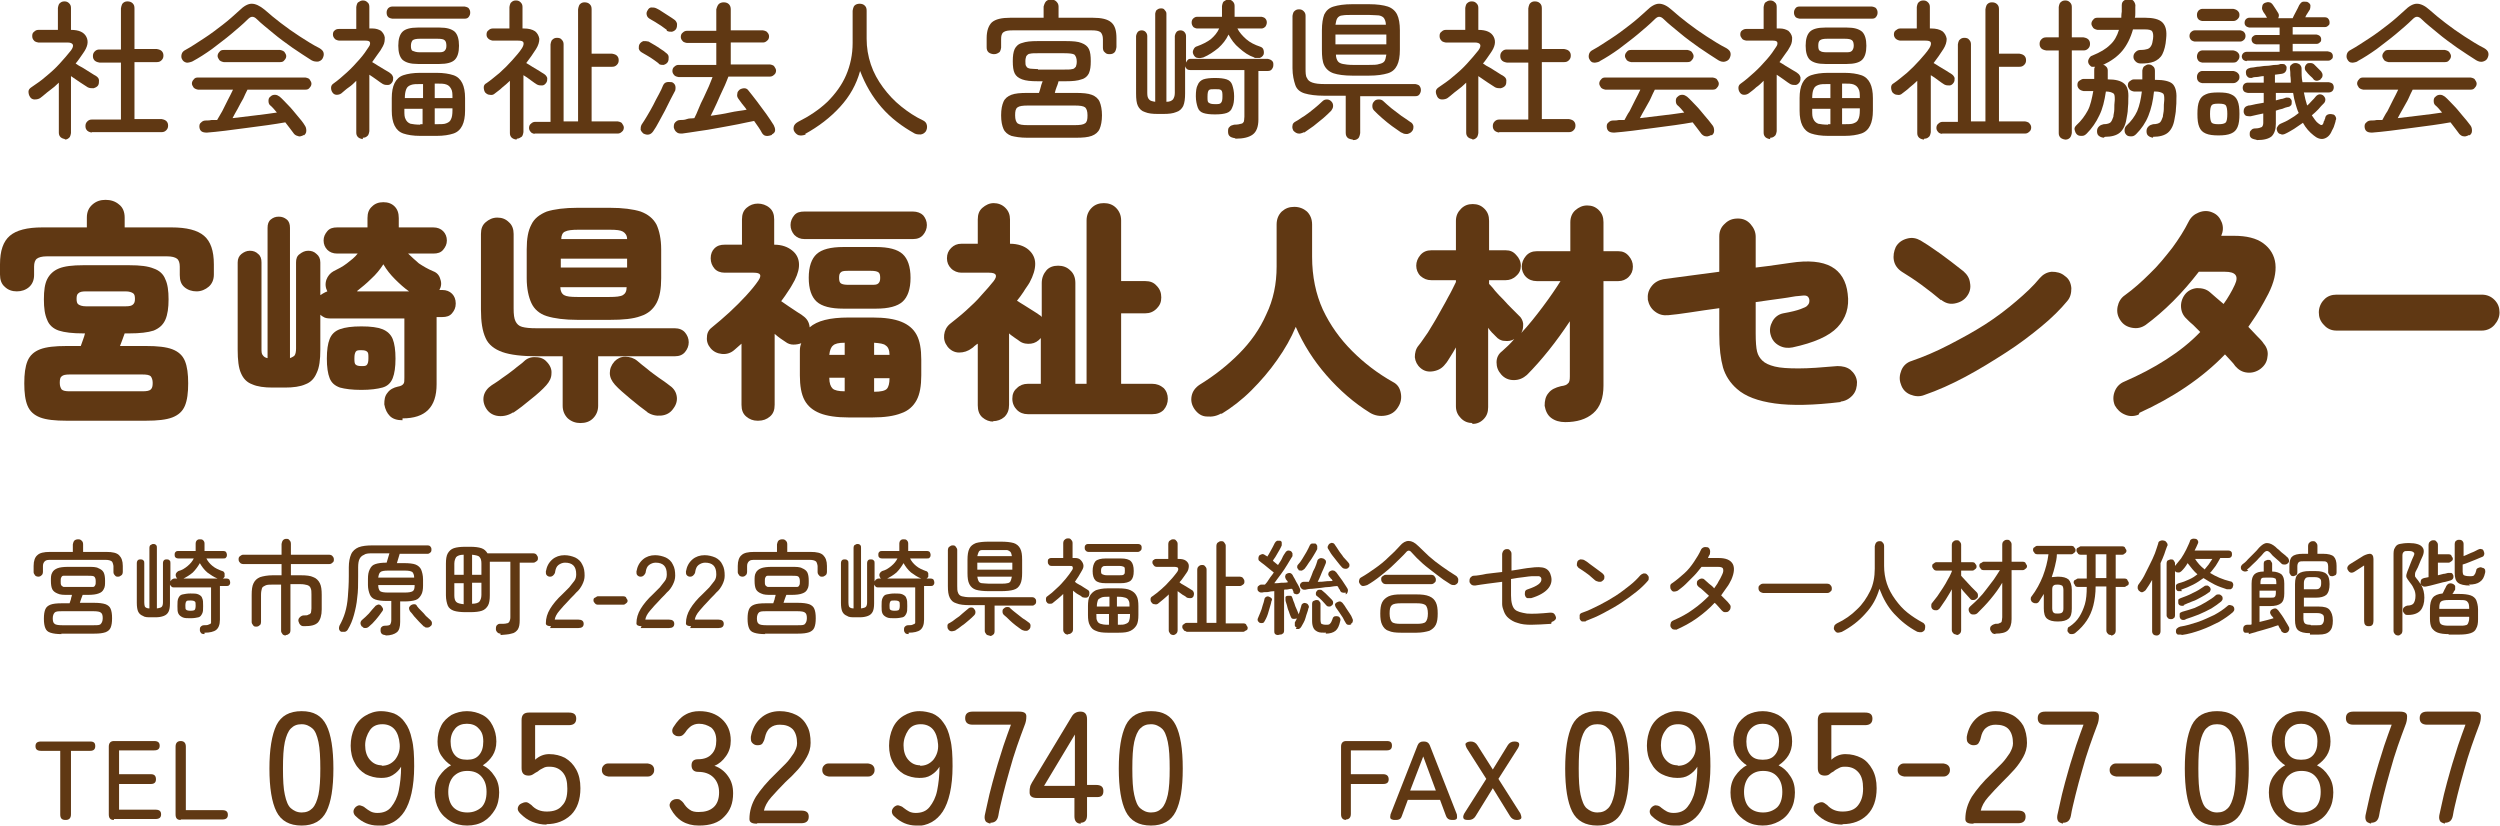 <?xml version="1.0" encoding="UTF-8"?>
<svg id="_レイヤー_2" data-name="レイヤー 2" xmlns="http://www.w3.org/2000/svg" viewBox="0 0 53.54 17.68">
  <defs>
    <style>
      .cls-1 {
        fill: #603813;
        stroke-width: 0px;
      }
    </style>
  </defs>
  <g id="_レイヤー_2-2" data-name="レイヤー 2">
    <g>
      <g>
        <path class="cls-1" d="M1.4,2.98s-.07-.01-.1-.04c-.03-.03-.04-.06-.04-.1v-1.07c-.06.06-.13.12-.2.17-.07.05-.13.11-.2.16-.03.02-.07.03-.12.03-.04,0-.08-.02-.1-.06-.02-.03-.03-.07-.03-.11,0-.04.03-.07.06-.09.1-.07.21-.14.31-.23.11-.09.21-.18.3-.28s.17-.19.24-.28c.08-.11.05-.17-.08-.17h-.62s-.07-.01-.09-.04c-.03-.03-.04-.06-.04-.1,0-.04.01-.07.04-.09.03-.03.06-.04.09-.04h.42V.17s.01-.08.04-.1c.03-.03.06-.04.1-.04.04,0,.07.01.1.04.03.03.04.06.04.1v.47c.17,0,.28.05.33.15.05.1.03.21-.07.35-.05.07-.1.15-.16.22.04.03.09.06.15.09.05.03.11.07.16.1s.09.06.13.08c.03.02.06.05.06.09,0,.04,0,.08-.02.11-.02.03-.06.05-.1.06-.04,0-.08,0-.12-.02-.04-.03-.1-.06-.17-.11-.07-.05-.13-.09-.19-.13v1.22s-.01.08-.04.1c-.03.03-.06.04-.1.04ZM1.97,2.84s-.07-.01-.1-.04c-.03-.03-.04-.06-.04-.1s.01-.07.04-.1c.03-.03.06-.04.1-.04h.62v-1.22h-.46s-.07-.01-.1-.04c-.03-.03-.04-.06-.04-.1s.01-.07.04-.1.06-.04.1-.04h.46V.18s.01-.08.04-.11.06-.04.1-.04c.04,0,.08.01.11.04s.04.06.04.11v.87h.48s.07.01.1.04.04.06.04.1-.01.07-.04.1c-.03.03-.06.04-.1.04h-.48v1.22h.58s.07.01.1.04c.03.03.04.06.04.1s-.01.07-.04.1-.06.04-.1.04h-1.5Z"/>
        <path class="cls-1" d="M4.11,1.32s-.08.03-.12.02-.07-.03-.09-.07c-.02-.03-.02-.07-.01-.11.01-.04.04-.07.08-.09.13-.07.26-.16.4-.25.14-.09.27-.19.4-.29s.24-.2.35-.3c.1-.1.19-.15.27-.15s.17.04.28.13c.1.09.21.18.34.28.13.1.27.2.41.29.14.09.28.18.42.25.05.03.08.06.09.1s0,.08-.02.12c-.02.04-.06.06-.1.07-.04,0-.09,0-.14-.03-.13-.08-.26-.17-.41-.27-.14-.1-.28-.2-.41-.31-.13-.11-.25-.2-.35-.3-.04-.04-.07-.05-.1-.05s-.06.02-.1.06c-.1.1-.22.2-.35.31-.13.11-.27.21-.41.32-.14.1-.28.19-.41.26ZM6.51,2.89s-.07.04-.11.03-.07-.02-.1-.05c-.03-.04-.06-.08-.09-.12-.03-.04-.07-.09-.1-.13-.11.02-.24.04-.38.06s-.29.04-.45.06c-.16.02-.31.04-.46.06-.15.02-.28.03-.39.04-.1,0-.15-.03-.16-.12,0-.04,0-.07.04-.1.03-.03.06-.04.11-.04.04,0,.07,0,.11-.01.04,0,.08,0,.12,0,.03-.05.07-.12.11-.19.04-.08.08-.16.12-.24s.08-.15.11-.22h-.75s-.06-.01-.09-.04c-.02-.03-.04-.06-.04-.09s.01-.06.04-.09c.02-.03.05-.04.09-.04h2.3s.07.01.09.04c.02.03.04.06.04.09s-.01.06-.04.09c-.02.03-.05.04-.09.04h-1.24c-.03.06-.06.12-.09.19-.04.07-.08.14-.12.22-.04.07-.08.14-.11.2.17-.02.33-.04.5-.06s.32-.04.45-.06c-.05-.06-.1-.12-.15-.16-.02-.02-.03-.05-.03-.09s.01-.07.04-.09c.03-.03.06-.04.1-.04s.07.02.1.04c.06.05.12.12.19.19.07.07.13.15.19.22.06.07.12.14.16.21.02.03.03.06.03.11s-.02.07-.05.1ZM4.79,1.33s-.06-.01-.09-.04c-.02-.03-.04-.06-.04-.09s.01-.06.04-.09c.02-.03.05-.04.09-.04h1.21s.06.01.09.04c.02.03.04.06.04.09s-.01.06-.04.09c-.02.03-.05.04-.09.04h-1.21Z"/>
        <path class="cls-1" d="M7.77,2.98s-.07-.01-.1-.04c-.03-.03-.04-.06-.04-.1v-1.11c-.05.05-.1.1-.16.14s-.11.09-.16.13c-.03.02-.06.03-.1.03-.04,0-.07-.02-.09-.05-.02-.03-.03-.06-.03-.1,0-.04.02-.07.05-.09.1-.07.19-.15.29-.24s.19-.19.27-.28.15-.19.2-.27c.03-.04.03-.08.02-.1-.01-.02-.04-.03-.09-.03h-.57s-.07-.01-.09-.04c-.02-.02-.04-.05-.04-.09,0-.04.01-.07.04-.09.02-.02.05-.03.09-.03h.37V.15s.01-.08.04-.1c.03-.02.06-.04.1-.04s.07.01.1.04c.03.02.04.06.04.1v.46h.07c.07,0,.13.02.18.05.04.04.07.08.08.14,0,.06,0,.12-.04.19-.03.06-.07.12-.11.17-.04.06-.08.11-.12.17.04.02.08.05.13.08.05.03.1.06.15.09.05.03.09.05.11.07.03.02.05.05.06.09,0,.04,0,.07-.02.1-.02.03-.05.06-.09.06-.04,0-.07,0-.11-.02-.03-.02-.08-.05-.13-.09-.06-.04-.11-.08-.16-.11v1.21s-.01.08-.04.1c-.03.03-.06.04-.1.04ZM8.4.4s-.07-.01-.09-.04c-.02-.02-.03-.05-.03-.09s.01-.06.03-.09c.02-.02.05-.04.09-.04h1.55s.07.01.09.04.03.05.03.09-.01.06-.03.09-.05.04-.09.04h-1.55ZM9,2.91c-.15,0-.27-.02-.36-.05s-.15-.09-.19-.17-.06-.19-.06-.32v-.27c0-.13.02-.24.06-.32.04-.08.1-.14.19-.17s.21-.05.36-.05h.35c.15,0,.27.02.36.05.09.03.15.09.19.17.04.08.06.19.06.32v.27c0,.13-.02.24-.06.32-.04.08-.1.14-.19.17-.09.03-.21.05-.36.05h-.35ZM8.95,1.37c-.16,0-.26-.03-.33-.09-.06-.06-.09-.16-.09-.3s.03-.24.09-.3c.06-.06.17-.09.33-.09h.46c.16,0,.26.03.33.09.06.06.09.16.09.3s-.03.24-.09.3c-.06.06-.17.09-.33.09h-.46ZM8.67,2.1h.39v-.3h-.05c-.09,0-.16,0-.21.02-.05.02-.08.04-.1.09s-.03.11-.03.19h0ZM9,2.66h.05v-.33h-.39v.04c0,.08,0,.14.03.19.02.04.05.07.1.09.05.01.12.02.21.02ZM8.99,1.12h.38c.07,0,.12,0,.15-.03s.04-.06.04-.11-.01-.1-.04-.12c-.02-.02-.07-.03-.15-.03h-.38c-.07,0-.12.01-.15.03-.02.02-.04.06-.04.12s.01.1.04.11.07.03.15.03ZM9.31,2.1h.38c0-.09,0-.15-.03-.2s-.05-.07-.1-.09-.12-.02-.21-.02h-.04v.3ZM9.31,2.66h.04c.09,0,.17,0,.21-.02.05-.02.08-.04.1-.09.02-.04.03-.1.03-.19v-.04h-.38v.33Z"/>
        <path class="cls-1" d="M11.06,2.99s-.07-.01-.1-.04c-.03-.03-.04-.06-.04-.1v-1.12c-.05.05-.11.1-.16.14-.05.05-.11.09-.16.13-.03.03-.07.04-.11.03-.04,0-.07-.02-.1-.05-.02-.03-.03-.07-.03-.11,0-.04.02-.07.06-.09.09-.06.18-.14.28-.22.1-.09.19-.18.27-.27s.16-.18.21-.26c.03-.05.04-.09.03-.12-.01-.03-.05-.04-.11-.04h-.55s-.06-.01-.09-.04-.04-.05-.04-.09c0-.04.01-.07.04-.09.02-.02.05-.04.09-.04h.36V.15s.01-.08.04-.1c.03-.03.06-.04.1-.04s.07.01.1.04c.03.03.04.06.04.1v.46h.03c.1,0,.18.02.24.06.05.04.08.1.09.16,0,.07-.02.14-.07.22-.03.05-.07.1-.1.15-.04.05-.07.1-.11.15.04.02.08.05.13.08.05.03.1.06.15.09.05.03.08.05.11.07.03.02.05.05.06.08,0,.04,0,.07-.02.1-.02.03-.05.06-.09.06-.04,0-.07,0-.11-.02-.03-.02-.08-.05-.13-.09-.05-.04-.11-.08-.16-.11v1.22s-.01.08-.04.1-.06.04-.1.04ZM11.46,2.87s-.07-.01-.09-.04c-.03-.03-.04-.06-.04-.09s.01-.07.04-.09c.03-.03.06-.04.09-.04h.33V.95s.01-.08.04-.1c.03-.03.06-.04.1-.04s.08.01.1.04c.03.03.04.06.04.1v1.65h.31V.2s.01-.08.04-.11c.03-.03.06-.04.1-.04.04,0,.08.01.11.04s.04.06.04.11v.95h.44s.07.01.1.04.04.06.04.1-.01.07-.04.1c-.03.03-.06.04-.1.04h-.44v1.17h.56s.07.01.09.04.04.06.04.09-.01.07-.04.09c-.03.03-.06.04-.09.04h-1.79Z"/>
        <path class="cls-1" d="M14.11,1.36s-.07-.05-.11-.08c-.04-.03-.09-.06-.14-.09s-.09-.05-.12-.07c-.03-.02-.05-.04-.06-.08,0-.04,0-.07.02-.1.02-.03.05-.05.08-.06.04,0,.07,0,.11.01.03.02.07.04.12.07.05.03.1.06.14.09.05.03.09.06.11.08.03.02.06.05.06.09,0,.04,0,.08-.02.11-.02.03-.05.05-.09.06-.04,0-.08,0-.11-.03ZM13.79,2.87s-.06-.05-.07-.09c0-.04,0-.07.02-.11.04-.06.08-.12.12-.19.04-.07.09-.15.13-.23.04-.08.08-.16.12-.23.04-.07.07-.14.09-.19.02-.04.04-.06.08-.07s.07,0,.11,0c.03.01.06.04.07.07.01.03.01.07,0,.11-.03.05-.06.12-.1.19-.04.08-.08.16-.12.24-.04.08-.09.16-.13.24-.04.08-.08.14-.12.2-.02.03-.05.06-.09.07s-.08,0-.12-.02ZM14.28.64s-.07-.05-.11-.08c-.05-.03-.09-.06-.14-.09s-.09-.05-.12-.07c-.03-.02-.05-.04-.06-.08s0-.07.02-.1c.02-.04.05-.06.08-.06.04,0,.07,0,.11.02.04.02.08.04.12.07.05.03.09.06.14.09.05.03.09.06.12.08.03.02.05.05.06.09,0,.04,0,.07-.02.11-.02.03-.05.05-.09.06-.04,0-.07,0-.11-.02ZM16.53,2.89s-.08.03-.12.02c-.04,0-.07-.03-.09-.06-.04-.08-.1-.16-.17-.26-.09.02-.21.04-.34.07-.14.03-.28.05-.43.08-.15.03-.29.05-.43.07-.14.02-.25.04-.34.05-.05,0-.09,0-.12-.03-.03-.02-.05-.06-.06-.1,0-.04,0-.08.03-.11.03-.03.06-.05.11-.05.04,0,.09,0,.14-.02s.1-.01.16-.02c.03-.06.06-.12.09-.2s.07-.16.11-.24c.04-.08.07-.16.11-.24.03-.08.06-.14.08-.2h-.73s-.07-.01-.09-.04c-.03-.03-.04-.06-.04-.09s.01-.07.04-.09c.03-.03.06-.04.09-.04h.81v-.47h-.63s-.07-.01-.09-.04c-.03-.03-.04-.06-.04-.09s.01-.07.04-.09c.03-.03.06-.04.09-.04h.63V.2s.02-.08.05-.11c.03-.03.07-.04.11-.04s.08.01.11.04.04.07.04.11v.45h.69s.07.01.09.04c.03.03.04.06.04.09s-.01.07-.04.09c-.03.03-.06.04-.09.04h-.69v.47h.84s.07.01.09.04.04.06.04.09-.01.07-.04.09c-.03.03-.06.04-.09.04h-.89c-.03.07-.06.16-.11.26-.05.1-.09.2-.14.31s-.09.19-.13.27c.14-.02.28-.04.41-.07s.26-.04.36-.06c-.03-.05-.07-.09-.1-.13-.03-.04-.06-.08-.08-.11-.02-.03-.03-.06-.02-.1,0-.04.02-.06.05-.09.03-.02.07-.03.1-.03.04,0,.07.02.09.05.05.06.11.14.18.23.07.09.13.18.2.27.06.09.12.17.16.24.02.04.03.07.03.11,0,.04-.03.07-.07.09Z"/>
        <path class="cls-1" d="M17.26,2.88s-.08.03-.13.02c-.04,0-.08-.03-.11-.07-.03-.04-.03-.08-.02-.12.01-.04.04-.07.09-.1.24-.12.45-.26.63-.43.17-.17.31-.36.4-.57.09-.21.14-.44.14-.69V.23s.01-.08.04-.11c.03-.03.07-.04.11-.04s.08.01.11.04c.03.03.04.06.04.11v.6c0,.19.03.37.09.55.06.18.15.34.26.49s.24.29.39.41.3.22.47.3c.04.02.07.05.08.1s0,.09-.02.13c-.03.04-.06.06-.11.07-.04,0-.09,0-.13-.02-.27-.15-.51-.33-.71-.56-.2-.23-.35-.49-.46-.78-.08.29-.22.54-.43.77s-.46.42-.75.58Z"/>
        <path class="cls-1" d="M21.27,1.16s-.07-.01-.1-.04c-.03-.03-.04-.06-.04-.11v-.19c0-.16.04-.27.11-.34.08-.07.21-.1.4-.1h.71v-.24s.02-.08.05-.11c.03-.03.07-.04.11-.04s.08.01.11.04c.03.03.05.06.05.11v.24h.73c.19,0,.32.03.4.1.08.07.11.18.11.34v.19s-.01.08-.04.11c-.03.03-.06.04-.11.04s-.07-.01-.1-.04c-.03-.02-.04-.06-.04-.1v-.18c0-.07-.02-.12-.05-.15-.04-.03-.1-.04-.19-.04h-1.69c-.1,0-.16.01-.2.04-.04.03-.05.08-.05.15v.18s-.01.08-.04.1c-.03.02-.06.04-.11.04ZM22,2.95c-.15,0-.26-.02-.34-.04-.08-.03-.14-.08-.17-.15-.03-.07-.05-.16-.05-.29s.02-.22.05-.29c.03-.07.09-.12.17-.15.08-.03.19-.04.34-.04h.25s.03-.08.04-.13c.01-.05.03-.09.04-.12h-.11c-.14,0-.25-.01-.33-.04-.08-.03-.13-.07-.16-.13-.03-.06-.04-.15-.04-.26s.01-.19.04-.26c.03-.06.08-.11.16-.13.08-.03.19-.04.33-.04h.61c.15,0,.26.01.33.04.08.03.13.07.16.13.03.06.04.15.04.26s-.01.19-.04.26c-.03.06-.08.11-.16.13-.08.03-.19.04-.33.04h-.16s-.02.08-.04.12c-.02.05-.03.09-.04.13h.45c.15,0,.26.01.34.04.08.03.14.08.17.15.03.07.05.17.05.29s-.02.22-.05.29c-.03.07-.09.12-.17.15-.08.03-.19.04-.34.04h-1.03ZM22.02,2.68h.99c.12,0,.19-.01.23-.04.04-.03.05-.08.05-.17s-.02-.14-.05-.17c-.04-.03-.11-.04-.23-.04h-.99c-.12,0-.19.01-.23.04-.04.03-.05.08-.05.17s.02.14.05.17c.04.03.11.04.23.04ZM22.23,1.49h.56c.08,0,.13,0,.17-.01.04,0,.06-.03.08-.05.01-.03.02-.06.02-.11,0-.07-.02-.12-.05-.15-.03-.02-.1-.03-.22-.03h-.56c-.08,0-.13,0-.17.01-.04,0-.06.03-.08.05-.01.03-.02.06-.02.11s0,.09.02.11c.01.03.04.04.08.05.04,0,.09.01.17.01Z"/>
        <path class="cls-1" d="M26.45,2.96s-.08-.01-.11-.04c-.03-.02-.04-.06-.04-.1s0-.08.03-.1c.02-.03.06-.04.1-.05.07,0,.12-.01.15-.02.03,0,.05-.03.06-.05,0-.02.01-.05.01-.1v-1h-1.16s-.05,0-.07-.02c-.02-.02-.03-.03-.04-.06v.58c0,.11-.01.2-.04.27-.03.06-.08.11-.15.13-.07.03-.16.04-.27.04h-.13c-.11,0-.2-.01-.27-.04-.07-.02-.12-.07-.15-.13-.03-.06-.04-.15-.04-.27V.77s.01-.06.04-.09c.02-.02.05-.03.08-.03s.06.01.08.03c.02.02.04.05.04.09v1.22c0,.07.01.11.04.14.02.03.07.04.13.05V.29s.01-.07.04-.08c.02-.02.05-.03.08-.03.03,0,.06,0,.08.03s.04.04.04.08v1.89c.07,0,.11-.02.14-.05.02-.03.04-.07.04-.14V.77s.01-.06.04-.09c.02-.02.05-.03.08-.03s.06.01.08.03c.02.02.04.05.04.09v.57s.02-.04.04-.06c.02-.02.04-.02.07-.02h1.64s.06.01.09.04.03.05.03.09-.01.06-.03.09-.05.04-.09.04h-.2v1.04c0,.15-.04.26-.12.32-.08.06-.2.09-.37.09ZM26.86,1.23c-.12-.04-.22-.11-.32-.2-.1-.08-.17-.18-.23-.29-.05.11-.13.21-.22.29-.1.08-.2.15-.32.2-.04.01-.08.02-.12.01-.04,0-.07-.03-.09-.07-.02-.04-.02-.07,0-.11s.04-.06.08-.07c.11-.04.21-.09.29-.15.08-.07.14-.14.18-.23h-.48s-.06-.01-.08-.04-.03-.05-.03-.09c0-.03.01-.06.03-.08.02-.02.05-.04.08-.04h.54v-.23s.01-.08.04-.1c.03-.02.06-.04.09-.04.04,0,.07.01.1.04s.04.06.04.1v.23h.58s.06.01.08.04c.02.02.03.05.03.08,0,.03-.01.06-.03.09-.02.02-.05.04-.08.04h-.52c.04.08.11.16.19.23s.18.12.3.16c.03.01.06.03.07.07s.01.07,0,.1c-.02.04-.05.06-.08.07-.04,0-.08,0-.11,0ZM26.02,2.45c-.11,0-.19-.01-.25-.03-.06-.02-.1-.06-.12-.12-.02-.06-.04-.14-.04-.24s.01-.19.04-.24c.02-.06.07-.1.12-.12.06-.02.14-.03.25-.03s.19.01.25.03c.06.02.1.06.12.12.02.06.04.14.04.24s-.01.18-.04.24c-.02.06-.06.1-.12.12-.06.02-.14.03-.25.03ZM26.02,2.23c.07,0,.11,0,.13-.03.02-.02.03-.06.03-.13s0-.12-.03-.14c-.02-.02-.06-.02-.13-.02s-.11,0-.13.02c-.02.02-.03.06-.03.14s0,.12.03.13c.02.02.06.03.13.03Z"/>
        <path class="cls-1" d="M27.93,2.83s-.08.04-.12.03c-.04,0-.08-.03-.11-.06-.02-.04-.03-.07-.02-.11,0-.04.03-.07.07-.09.06-.03.12-.08.19-.12.07-.05.14-.1.21-.16s.12-.1.17-.15c.03-.03.06-.04.1-.04.04,0,.07.02.09.04.03.03.04.06.04.1s-.02.07-.04.1c-.05.05-.1.1-.17.16-.07.06-.14.11-.21.17-.07.05-.14.1-.2.14ZM28.97,2.99s-.08-.01-.11-.04c-.03-.03-.04-.06-.04-.11v-.79h-.46c-.18,0-.32-.02-.42-.05s-.17-.09-.2-.18-.06-.21-.06-.36V.34s.01-.08.04-.1c.03-.03.06-.04.1-.04s.07.01.1.04c.03.03.04.06.04.1v1.12c0,.09,0,.17.03.21.02.05.06.08.12.1s.14.03.25.03h1.95s.07.01.09.04.03.05.03.09c0,.03-.01.06-.03.09-.02.03-.05.04-.09.04h-1.18v.79s-.01.08-.04.11c-.03.03-.06.04-.11.04ZM28.96,1.62c-.17,0-.31-.02-.4-.05-.09-.03-.16-.09-.2-.17-.04-.08-.05-.19-.05-.34v-.41c0-.15.02-.26.05-.34.04-.08.1-.14.2-.17.1-.03.23-.05.4-.05h.36c.17,0,.31.02.4.05.09.03.16.09.2.17.04.08.06.2.06.34v.41c0,.15-.02.26-.06.34-.04.08-.1.14-.2.17s-.23.05-.4.05h-.36ZM28.6.95h1.09v-.21h-1.09v.21ZM28.6.53h1.08c0-.06-.02-.11-.04-.14s-.06-.05-.11-.06c-.05,0-.12-.01-.21-.01h-.36c-.09,0-.16,0-.21.01-.05,0-.09.03-.11.06-.02.03-.03.08-.04.14ZM28.96,1.39h.36c.09,0,.17,0,.22-.02.05-.01.09-.03.11-.06.02-.03.03-.08.04-.14h-1.08c0,.06.02.11.04.14.02.03.06.05.11.06.05.01.12.02.21.02ZM30.01,2.84c-.06-.04-.13-.09-.2-.14-.07-.05-.14-.11-.21-.17-.07-.06-.12-.11-.17-.16-.03-.03-.04-.06-.04-.1s.01-.07.04-.1c.02-.03.06-.04.1-.04.04,0,.07.01.1.04.04.04.1.09.17.15.07.05.14.11.21.16.07.05.14.09.19.13.04.02.06.05.07.09,0,.04,0,.08-.03.11-.02.03-.06.05-.1.06-.04,0-.08,0-.12-.03Z"/>
        <path class="cls-1" d="M31.54,2.98s-.07-.01-.1-.04c-.03-.03-.04-.06-.04-.1v-1.07c-.06.06-.13.12-.2.17-.07.05-.13.11-.2.16-.03.02-.07.03-.12.03-.04,0-.08-.02-.1-.06s-.03-.07-.03-.11c0-.04.03-.07.06-.09.1-.07.21-.14.31-.23.11-.09.21-.18.3-.28s.17-.19.24-.28c.08-.11.05-.17-.08-.17h-.62s-.07-.01-.09-.04c-.03-.03-.04-.06-.04-.1,0-.04.01-.07.04-.09.03-.03.06-.04.09-.04h.42V.17s.01-.08.04-.1c.03-.03.06-.04.1-.04.04,0,.07.01.1.04.03.03.04.06.04.1v.47c.17,0,.28.05.33.15.05.1.03.21-.07.35-.05.07-.1.15-.16.22.04.03.09.06.15.09.05.03.11.07.16.1.05.03.09.06.13.08.03.02.06.05.06.09,0,.04,0,.08-.02.11-.02.03-.06.05-.1.06-.04,0-.08,0-.12-.02-.04-.03-.1-.06-.17-.11-.07-.05-.13-.09-.19-.13v1.22s-.01.08-.04.1c-.03.03-.06.04-.1.04ZM32.11,2.84s-.07-.01-.1-.04c-.03-.03-.04-.06-.04-.1s.01-.07.04-.1c.03-.03.06-.04.1-.04h.62v-1.22h-.46s-.07-.01-.1-.04c-.03-.03-.04-.06-.04-.1s.01-.07.04-.1c.03-.03.06-.04.1-.04h.46V.18s.01-.08.04-.11c.03-.03.06-.04.1-.04.04,0,.08.01.11.04.03.03.04.06.04.11v.87h.48s.07.01.1.04.04.06.04.1-.01.07-.04.1c-.03.03-.06.04-.1.04h-.48v1.22h.58s.07.01.1.04c.03.03.04.06.04.1s-.01.07-.04.1c-.03.03-.06.04-.1.04h-1.5Z"/>
        <path class="cls-1" d="M34.25,1.32s-.08.03-.12.02c-.04,0-.07-.03-.09-.07-.02-.03-.02-.07-.01-.11.01-.04.04-.07.08-.09.13-.07.26-.16.4-.25s.27-.19.4-.29c.13-.1.24-.2.35-.3.1-.1.19-.15.27-.15s.17.04.27.13c.1.09.21.18.34.28.13.1.27.2.41.29.14.09.28.18.42.25.05.03.08.06.09.1s0,.08-.02.12c-.02.04-.06.06-.1.07s-.09,0-.14-.03c-.13-.08-.26-.17-.41-.27-.14-.1-.28-.2-.41-.31-.13-.11-.25-.2-.35-.3-.04-.04-.07-.05-.1-.05s-.06.02-.1.06c-.1.1-.22.2-.35.31-.13.11-.27.21-.41.32-.14.1-.28.19-.41.26ZM36.65,2.89s-.07.04-.11.03c-.04,0-.07-.02-.1-.05-.03-.04-.06-.08-.09-.12-.03-.04-.07-.09-.1-.13-.11.02-.24.04-.38.06-.14.02-.29.04-.45.06-.16.02-.31.04-.46.06-.15.02-.28.03-.39.04-.1,0-.15-.03-.16-.12,0-.04,0-.07.04-.1.03-.03.06-.04.11-.04.04,0,.07,0,.11-.01.04,0,.08,0,.12,0,.03-.05.06-.12.11-.19.04-.08.08-.16.12-.24s.08-.15.11-.22h-.75s-.06-.01-.09-.04c-.02-.03-.04-.06-.04-.09s.01-.06.04-.09c.02-.03.05-.04.09-.04h2.3s.07.01.09.04c.02.03.04.06.04.09s-.01.06-.04.09c-.02.03-.05.04-.09.04h-1.24c-.03.06-.06.12-.09.19s-.08.14-.12.22c-.04.07-.08.14-.11.2.17-.02.33-.04.5-.06s.32-.04.45-.06c-.05-.06-.1-.12-.15-.16-.02-.02-.03-.05-.03-.09,0-.04.01-.07.04-.09.03-.03.06-.04.1-.04s.07.02.1.04c.06.05.12.12.19.19.07.07.13.15.19.22.06.07.12.14.17.21.02.03.03.06.03.11s-.02.07-.05.1ZM34.93,1.33s-.06-.01-.09-.04c-.02-.03-.04-.06-.04-.09s.01-.06.04-.09c.02-.03.05-.04.09-.04h1.21s.06.01.09.04c.02.03.04.06.04.09s-.01.06-.04.09c-.02.03-.05.04-.09.04h-1.21Z"/>
        <path class="cls-1" d="M37.91,2.98s-.07-.01-.1-.04c-.03-.03-.04-.06-.04-.1v-1.11c-.05.05-.1.1-.16.14-.05.05-.11.09-.16.13-.03.02-.06.03-.1.03-.04,0-.07-.02-.09-.05-.02-.03-.03-.06-.03-.1,0-.04.02-.07.05-.09.1-.07.19-.15.29-.24.1-.09.19-.19.27-.28s.15-.19.2-.27c.03-.04.03-.08.02-.1s-.04-.03-.09-.03h-.57s-.07-.01-.09-.04-.04-.05-.04-.09c0-.04.01-.07.04-.09s.05-.03.09-.03h.37V.15s.01-.08.04-.1c.03-.02.06-.04.1-.04s.07.01.1.04c.03.02.04.06.04.1v.46h.07c.07,0,.13.02.18.05.04.04.07.08.08.14,0,.06,0,.12-.04.19-.03.06-.07.12-.11.17-.04.06-.08.11-.12.17.04.02.08.05.13.08.05.03.1.06.15.09.05.03.09.05.11.07.03.02.05.05.06.09,0,.04,0,.07-.02.1-.02.03-.05.06-.09.06-.04,0-.07,0-.11-.02-.03-.02-.08-.05-.13-.09-.06-.04-.11-.08-.16-.11v1.21s-.01.08-.04.1c-.03.03-.06.04-.1.04ZM38.54.4s-.07-.01-.09-.04-.03-.05-.03-.09.01-.06.03-.09.05-.04.09-.04h1.55s.07.01.09.04.03.05.03.09-.01.06-.03.09-.05.04-.09.04h-1.55ZM39.15,2.91c-.15,0-.27-.02-.36-.05s-.15-.09-.19-.17-.06-.19-.06-.32v-.27c0-.13.02-.24.06-.32.04-.08.1-.14.19-.17s.21-.05.36-.05h.35c.15,0,.27.02.36.05.09.03.15.09.19.17.04.08.06.19.06.32v.27c0,.13-.02.24-.06.32-.04.08-.1.14-.19.17-.09.03-.21.05-.36.05h-.35ZM39.09,1.37c-.16,0-.26-.03-.33-.09-.06-.06-.09-.16-.09-.3s.03-.24.09-.3c.06-.06.17-.09.33-.09h.46c.16,0,.26.03.33.09.06.06.09.16.09.3s-.03.24-.09.3c-.06.06-.17.09-.33.09h-.46ZM38.81,2.1h.39v-.3h-.05c-.09,0-.16,0-.21.02-.05.02-.08.04-.1.09-.02.04-.03.11-.03.19h0ZM39.15,2.66h.05v-.33h-.39v.04c0,.08,0,.14.03.19.02.04.05.07.1.09.05.01.12.02.21.02ZM39.13,1.12h.38c.08,0,.12,0,.15-.03.02-.02.04-.06.04-.11s-.01-.1-.04-.12c-.03-.02-.07-.03-.15-.03h-.38c-.08,0-.12.01-.15.03-.03.02-.04.06-.04.12s.01.1.04.11c.02.02.07.03.15.03ZM39.45,2.1h.38c0-.09,0-.15-.03-.2-.02-.04-.05-.07-.1-.09s-.12-.02-.21-.02h-.04v.3ZM39.45,2.66h.04c.09,0,.17,0,.21-.02.05-.02.08-.04.1-.09.02-.04.03-.1.03-.19v-.04h-.38v.33Z"/>
        <path class="cls-1" d="M41.2,2.99s-.07-.01-.1-.04c-.03-.03-.04-.06-.04-.1v-1.12c-.05.05-.11.1-.16.14-.05.05-.11.09-.16.13-.03.03-.07.04-.11.03-.04,0-.07-.02-.1-.05-.02-.03-.03-.07-.03-.11,0-.04.02-.07.06-.09.09-.06.18-.14.28-.22.1-.09.19-.18.27-.27.08-.09.16-.18.21-.26.03-.05.04-.09.03-.12s-.05-.04-.11-.04h-.55s-.06-.01-.09-.04c-.02-.02-.04-.05-.04-.09,0-.04.01-.07.04-.09.03-.02.05-.04.09-.04h.36V.15s.01-.08.04-.1c.03-.03.06-.04.1-.04.04,0,.07.01.1.04.03.03.04.06.04.1v.46h.03c.1,0,.18.02.24.06.05.04.08.1.09.16,0,.07-.02.14-.07.22-.03.05-.07.1-.1.15-.04.05-.07.1-.11.15.04.02.08.05.13.08.05.03.1.06.15.09s.08.05.11.07c.03.02.05.05.06.08,0,.04,0,.07-.02.1-.02.03-.05.06-.09.06-.04,0-.07,0-.11-.02-.03-.02-.08-.05-.13-.09-.05-.04-.11-.08-.16-.11v1.22s-.01.08-.04.1c-.03.03-.06.04-.1.04ZM41.6,2.87s-.07-.01-.09-.04c-.03-.03-.04-.06-.04-.09s.01-.07.04-.09c.03-.03.06-.04.09-.04h.33V.95s.01-.08.04-.1c.03-.03.06-.04.1-.04s.08.01.1.04c.03.03.04.06.04.1v1.65h.31V.2s.01-.08.04-.11c.03-.03.06-.04.1-.04s.08.01.11.04c.03.03.04.06.04.11v.95h.44s.07.01.1.04.04.06.04.1-.01.07-.04.1c-.03.03-.06.04-.1.04h-.44v1.17h.56s.07.01.09.04c.03.03.04.06.04.09s-.01.07-.04.09c-.03.03-.06.04-.09.04h-1.79Z"/>
        <path class="cls-1" d="M44.23,2.99s-.07-.01-.1-.04c-.03-.03-.04-.06-.04-.1v-1.77h-.27s-.07-.01-.1-.04c-.03-.03-.04-.06-.04-.1,0-.04.01-.07.04-.1.03-.03.06-.04.1-.04h.27V.15s.01-.08.04-.1c.03-.03.06-.04.1-.04s.07.01.1.04c.03.03.04.06.04.1v.65h.25s.07.01.1.04c.03.03.04.06.04.1s-.01.07-.04.1c-.03.03-.06.04-.1.04h-.25v1.77s-.01.07-.04.1c-.03.03-.06.04-.1.04ZM45.05,2.95s-.07-.01-.1-.04c-.03-.02-.04-.06-.04-.1,0-.04.01-.07.04-.1s.06-.04.1-.05c.08,0,.13-.02.15-.04.02-.02.04-.06.06-.12,0-.04.02-.1.02-.16,0-.06,0-.13.01-.2,0-.07,0-.12-.03-.14s-.08-.04-.16-.04h0c-.03.2-.07.37-.14.51-.07.15-.16.28-.27.39-.03.03-.06.05-.1.05-.04,0-.08,0-.11-.03-.03-.03-.04-.06-.05-.1s.01-.07.04-.1c.1-.09.18-.2.24-.31s.09-.26.12-.42h-.21s-.06-.01-.09-.04c-.03-.03-.04-.06-.04-.09,0-.04.01-.07.04-.09s.06-.04.09-.04h.23s0-.06,0-.09c0-.03,0-.06,0-.1,0-.03,0-.05.02-.07-.03,0-.05,0-.07,0-.02,0-.04-.03-.06-.05-.02-.03-.03-.07-.01-.11s.04-.07.08-.08c.17-.07.29-.14.38-.23.09-.08.15-.19.19-.32h-.46s-.06-.01-.09-.04c-.02-.03-.04-.06-.04-.09s.01-.06.04-.09c.02-.03.05-.04.09-.04h.51s0-.08.01-.13c0-.04,0-.09,0-.14,0-.05.02-.08.05-.1.03-.02.07-.03.11-.03.04,0,.08.02.1.05s.04.07.03.12c0,.04,0,.08,0,.12,0,.04,0,.08-.01.11h.22c.17,0,.3.03.37.1s.1.18.08.35c-.01.14-.04.25-.08.33-.04.08-.11.13-.18.16-.08.03-.17.04-.28.04-.04,0-.08-.01-.11-.04-.03-.03-.05-.06-.05-.1,0-.04.01-.07.04-.1.03-.03.06-.05.11-.05.07,0,.12-.01.15-.02s.06-.03.08-.07c.02-.03.03-.08.04-.15.01-.08,0-.13-.02-.16s-.08-.04-.15-.04h-.26c-.05.18-.13.34-.23.46s-.24.22-.41.3c.03,0,.05.02.07.04.02.02.03.05.03.08s0,.06,0,.1c0,.03,0,.06,0,.09.17,0,.28.03.35.09s.1.16.09.32c0,.07,0,.14-.01.22,0,.08-.02.15-.03.22-.02.13-.07.23-.14.29-.07.06-.18.09-.32.09ZM46.11,2.95s-.07-.01-.1-.04c-.03-.02-.04-.06-.04-.1,0-.04.01-.07.04-.1s.06-.04.1-.05c.08,0,.13-.02.15-.04.02-.02.04-.06.06-.12,0-.04.02-.1.02-.16,0-.06,0-.13.01-.2,0-.07,0-.12-.03-.14s-.08-.04-.16-.04h-.03c-.02.2-.06.37-.12.52-.06.15-.15.28-.26.39-.03.03-.06.05-.1.05-.04,0-.08,0-.11-.03-.03-.03-.04-.06-.04-.1s.01-.07.04-.1c.1-.09.18-.2.23-.31.05-.12.08-.26.1-.42h-.17s-.06-.01-.09-.04c-.02-.03-.04-.06-.04-.09,0-.04.01-.07.04-.09s.05-.04.09-.04h.18s0-.06,0-.09v-.1s.01-.07.04-.09c.03-.02.06-.04.09-.04.04,0,.07.01.1.04.03.02.04.06.04.1,0,.03,0,.06,0,.1,0,.03,0,.06,0,.09h.02c.17,0,.29.03.35.08s.1.16.09.32c0,.07,0,.14-.01.22,0,.08-.02.15-.03.22-.02.13-.07.23-.14.29-.07.06-.18.09-.32.09Z"/>
        <path class="cls-1" d="M47,.89s-.06-.01-.08-.04c-.02-.02-.03-.05-.03-.08s.01-.06.03-.08c.02-.02.05-.04.08-.04h.98s.06.01.08.04c.02.02.03.05.03.08s-.01.06-.03.08c-.02.02-.05.04-.08.04h-.98ZM47.16.45s-.06-.01-.08-.04c-.02-.02-.03-.05-.03-.09s.01-.06.03-.09c.02-.02.05-.04.08-.04h.67s.06.01.09.04.04.05.04.09-.01.06-.04.09c-.02.02-.05.04-.09.04h-.67ZM47.16,1.34s-.06-.01-.08-.04c-.02-.03-.03-.05-.03-.09,0-.03.01-.06.03-.09.02-.02.05-.04.08-.04h.67s.06.01.09.04.04.05.04.09c0,.03-.01.06-.04.09-.02.03-.05.04-.09.04h-.67ZM47.16,1.78s-.06-.01-.08-.04c-.02-.02-.03-.05-.03-.09s.01-.06.03-.09c.02-.02.05-.04.08-.04h.67s.06.01.09.04.04.05.04.09-.01.06-.04.09c-.02.02-.05.04-.09.04h-.67ZM47.51,2.9c-.11,0-.2-.01-.27-.04-.07-.03-.11-.07-.14-.14-.03-.07-.04-.16-.04-.28s.01-.21.04-.28c.03-.07.07-.11.14-.14.06-.03.15-.04.27-.04s.21.01.27.04c.07.03.11.07.14.14s.04.16.04.28-.01.21-.04.28c-.03.07-.07.11-.14.14-.07.03-.16.04-.27.04ZM47.51,2.66c.08,0,.13-.01.16-.04.02-.03.03-.09.03-.18s-.01-.15-.03-.18c-.02-.03-.07-.04-.16-.04s-.13.01-.15.04c-.02.03-.03.09-.03.18s.01.15.03.18c.02.03.07.04.15.04ZM48.11,1.31s-.05-.01-.07-.03c-.02-.02-.03-.05-.03-.07s.01-.05.03-.07c.02-.02.05-.03.07-.03h.71v-.16h-.5s-.05-.01-.07-.03c-.02-.02-.03-.05-.03-.07s0-.05.03-.07c.02-.02.04-.03.07-.03h.5v-.16h-.65s-.05-.01-.07-.03c-.02-.02-.03-.04-.03-.07,0-.03.01-.06.03-.08.02-.02.05-.03.07-.03h.38s-.03-.05-.04-.07c-.02-.03-.04-.05-.05-.08-.02-.03-.02-.06-.01-.1,0-.03.03-.06.06-.07.03-.01.06-.02.09-.01.03,0,.06.03.08.06.02.03.04.06.06.09s.04.06.05.08c.02.03.02.07,0,.11h.31s.04-.09.07-.14c.03-.05.05-.1.07-.14.02-.03.04-.06.07-.07.03-.01.07,0,.1,0,.04.02.06.04.07.07,0,.03,0,.06-.01.09-.01.02-.03.05-.05.08-.02.03-.04.06-.05.09h.42s.05,0,.07.03c.02.02.03.05.03.08,0,.03,0,.05-.03.07-.02.02-.04.03-.07.03h-.69v.16h.51s.05.01.07.03c.02.02.03.04.03.07s0,.05-.03.07c-.02.02-.04.03-.07.03h-.51v.16h.75s.06.01.08.03c.02.02.03.04.03.07s0,.05-.03.07c-.02.02-.04.03-.08.03h-1.73ZM48.31,2.99s-.06-.01-.09-.03-.04-.05-.04-.08c0-.04,0-.07.03-.09.02-.03.05-.04.1-.04.06,0,.11-.02.13-.03.02-.02.03-.05.03-.09v-.2s-.09.02-.14.03-.09.02-.13.03c-.04,0-.07,0-.1-.01-.03-.02-.04-.04-.05-.08,0-.03,0-.06.02-.09.02-.03.05-.04.08-.05.05,0,.1-.02.16-.03s.11-.02.17-.03v-.21h-.34s-.06-.01-.08-.03c-.02-.02-.03-.05-.03-.08s.01-.06.03-.08c.02-.02.05-.03.08-.03h.34v-.14c-.06,0-.11.02-.16.02-.05,0-.08.01-.1.02-.03,0-.06,0-.08-.02-.02-.02-.04-.04-.04-.08-.01-.07.02-.1.1-.12.03,0,.08-.01.14-.02.06,0,.13-.02.2-.02s.13-.02.19-.02.09-.01.11-.02c.04,0,.07,0,.09.01.02.02.04.04.04.06,0,.03,0,.06-.02.09-.02.03-.04.04-.08.05l-.15.02v.17h.34s0-.1-.01-.15c0-.05,0-.1-.01-.16,0-.04.01-.06.04-.08.02-.02.05-.03.08-.03.03,0,.06.01.09.03.02.02.04.05.04.08,0,.11,0,.21.02.3h.56s.06.01.08.03c.02.02.03.05.03.08s-.01.06-.03.08c-.02.02-.05.03-.08.03h-.53c.02.1.04.19.07.28.04-.03.07-.07.1-.1.03-.03.06-.06.09-.1.02-.02.05-.04.08-.04s.06.01.08.03c.02.02.04.05.04.08s-.01.06-.03.08c-.04.04-.08.08-.12.13-.04.04-.09.09-.14.13.02.03.05.07.07.1.02.03.05.06.08.08.05.04.08.04.1-.02,0-.02.01-.04.02-.05,0-.02.02-.04.02-.07.01-.03.03-.05.06-.06.03-.01.06-.01.1,0,.03,0,.05.03.06.05.01.02.02.05,0,.08,0,.03-.02.07-.03.11-.01.04-.03.07-.05.11-.04.1-.1.15-.17.17s-.15-.01-.22-.07c-.09-.07-.17-.16-.23-.27-.06.04-.13.09-.19.13-.07.04-.13.08-.2.11-.03.01-.06.02-.09,0-.03,0-.06-.03-.07-.06-.01-.03-.02-.06,0-.09s.03-.05.07-.07c.07-.03.14-.06.2-.1.07-.04.13-.08.19-.13-.03-.06-.05-.13-.07-.2-.02-.07-.04-.15-.05-.23h-.37v.16s.08-.02.11-.03c.04,0,.07-.02.11-.03.03,0,.06,0,.08.01.02.02.04.04.04.07,0,.03,0,.06-.01.08-.02.02-.04.04-.07.04-.04.01-.08.02-.12.04-.04.01-.09.02-.14.04v.28c0,.12-.03.21-.09.27-.06.05-.16.08-.31.08ZM49.7,1.7s-.05.03-.08.03c-.03,0-.06-.01-.08-.04-.01-.02-.04-.04-.07-.07-.03-.03-.06-.06-.08-.09-.02-.02-.03-.04-.03-.08,0-.03.02-.06.04-.08.02-.02.05-.02.08-.02.03,0,.06.01.08.03s.05.05.08.08c.03.03.05.05.07.07.02.03.03.05.03.08s-.01.06-.04.08Z"/>
        <path class="cls-1" d="M50.48,1.32s-.08.03-.12.02c-.04,0-.07-.03-.09-.07-.02-.03-.02-.07-.01-.11.01-.04.04-.07.08-.09.13-.07.26-.16.4-.25s.27-.19.4-.29c.13-.1.24-.2.35-.3.1-.1.19-.15.27-.15s.17.04.27.13c.1.09.21.18.34.28.13.1.27.2.41.29.14.09.28.18.42.25.05.03.08.06.09.1s0,.08-.02.12c-.02.04-.06.06-.1.07s-.09,0-.14-.03c-.13-.08-.26-.17-.41-.27-.14-.1-.28-.2-.41-.31-.13-.11-.25-.2-.35-.3-.04-.04-.07-.05-.1-.05s-.06.02-.1.06c-.1.1-.22.2-.35.31-.13.11-.27.21-.41.32-.14.1-.28.19-.41.26ZM52.88,2.89s-.07.04-.11.03c-.04,0-.07-.02-.1-.05-.03-.04-.06-.08-.09-.12-.03-.04-.07-.09-.1-.13-.11.02-.24.04-.38.06-.14.02-.29.04-.45.06-.16.02-.31.04-.46.06-.15.02-.28.03-.39.04-.1,0-.15-.03-.16-.12,0-.04,0-.07.04-.1.03-.03.06-.04.11-.04.04,0,.07,0,.11-.01.04,0,.08,0,.12,0,.03-.05.06-.12.11-.19.04-.08.08-.16.12-.24s.08-.15.11-.22h-.75s-.06-.01-.09-.04c-.02-.03-.04-.06-.04-.09s.01-.06.04-.09c.02-.03.05-.04.09-.04h2.3s.07.01.09.04c.02.03.04.06.04.09s-.01.06-.04.09c-.02.03-.05.04-.09.04h-1.24c-.03.06-.06.12-.09.19s-.08.14-.12.22c-.04.07-.08.14-.11.2.17-.02.33-.04.5-.06s.32-.04.45-.06c-.05-.06-.1-.12-.15-.16-.02-.02-.03-.05-.03-.09,0-.04.01-.07.04-.09.03-.03.06-.04.1-.04s.07.02.1.04c.06.05.12.12.19.19.07.07.13.15.19.22.06.07.12.14.17.21.02.03.03.06.03.11s-.02.07-.05.1ZM51.15,1.33s-.06-.01-.09-.04c-.02-.03-.04-.06-.04-.09s.01-.06.04-.09c.02-.03.05-.04.09-.04h1.21s.06.01.09.04c.02.03.04.06.04.09s-.01.06-.04.09c-.02.03-.05.04-.09.04h-1.21Z"/>
      </g>
      <g>
        <path class="cls-1" d="M1.4,17.56c-.08,0-.11-.04-.11-.12v-1.36h-.41c-.08,0-.12-.03-.12-.1s.04-.1.12-.1h1.05c.08,0,.11.03.11.1s-.04.1-.11.1h-.41v1.36c0,.08-.04.12-.11.12Z"/>
        <path class="cls-1" d="M2.44,17.56c-.08,0-.11-.04-.11-.12v-1.45c0-.08.04-.12.11-.12h.86c.08,0,.12.03.12.1s-.04.1-.12.1h-.75v.51h.68c.08,0,.11.04.11.11s-.04.1-.11.1h-.68v.55h.78c.08,0,.12.03.12.1s-.04.1-.12.1h-.89Z"/>
        <path class="cls-1" d="M3.87,17.56c-.08,0-.11-.04-.11-.12v-1.45c0-.08.04-.12.11-.12s.11.04.11.12v1.36h.78c.08,0,.12.03.12.1s-.04.1-.12.1h-.89Z"/>
        <path class="cls-1" d="M6.46,17.68c-.26,0-.44-.1-.54-.3-.1-.2-.15-.51-.15-.92s.05-.72.15-.93c.1-.2.28-.3.54-.3s.43.1.53.3c.1.2.15.51.15.93s-.05.72-.15.92-.28.3-.53.3ZM6.46,17.4c.1,0,.17-.03.23-.09.06-.06.1-.16.13-.29.03-.14.04-.33.04-.56s-.01-.43-.04-.57c-.03-.14-.07-.24-.13-.29s-.13-.09-.23-.09-.17.03-.23.09c-.06.06-.1.16-.13.29-.03.14-.04.33-.04.57s.01.43.04.56c.03.14.07.24.13.29s.13.09.23.09Z"/>
        <path class="cls-1" d="M8.09,17.68c-.09,0-.18-.02-.25-.05s-.15-.08-.21-.14c-.04-.03-.06-.07-.06-.11,0-.04.02-.07.05-.1.04-.03.07-.04.1-.03s.07.02.1.05c.04.03.08.06.12.08.04.02.09.03.14.03.13,0,.23-.04.3-.13s.13-.2.16-.35c.03-.15.05-.32.05-.51-.04.07-.1.13-.18.18s-.16.06-.25.06c-.12,0-.23-.03-.33-.08-.1-.06-.18-.14-.23-.24-.06-.1-.09-.23-.09-.37s.03-.27.08-.38c.05-.11.13-.2.23-.26.1-.06.21-.1.34-.1.1,0,.19.02.28.05.09.04.17.1.23.19.07.09.12.21.15.36.04.15.05.35.05.58,0,.44-.08.77-.21.97-.13.2-.33.31-.57.31ZM8.17,16.4c.12,0,.21-.04.29-.13.07-.09.11-.2.1-.33-.01-.14-.05-.25-.11-.32-.06-.07-.15-.11-.26-.11-.12,0-.21.04-.27.13-.06.09-.1.2-.1.32s.03.23.1.31c.07.08.15.12.26.12Z"/>
        <path class="cls-1" d="M10.01,17.68c-.14,0-.26-.03-.36-.09s-.19-.14-.25-.25-.09-.23-.09-.37c0-.13.03-.25.1-.35.07-.1.15-.18.25-.23-.08-.05-.15-.12-.21-.21s-.08-.19-.08-.3c0-.13.03-.24.08-.34.05-.1.13-.17.22-.23.1-.05.21-.08.33-.08s.23.03.33.08c.1.05.17.13.22.23.05.1.08.21.08.34,0,.12-.03.22-.08.3-.05.08-.12.15-.21.21.1.05.18.12.25.23.07.1.1.22.1.35,0,.14-.03.27-.09.37s-.14.19-.24.25c-.1.06-.22.09-.36.09ZM10.01,17.4c.12,0,.22-.04.3-.11.07-.07.11-.18.11-.33s-.04-.25-.11-.33c-.07-.08-.17-.12-.3-.12s-.22.04-.3.12c-.07.08-.11.19-.11.33s.04.26.11.33.17.11.3.11ZM10.01,16.27c.11,0,.19-.03.25-.1.06-.07.09-.16.09-.29s-.03-.21-.1-.28c-.06-.07-.15-.1-.25-.1s-.19.03-.25.1-.1.16-.1.28.03.22.09.29c.06.07.14.1.26.1Z"/>
        <path class="cls-1" d="M11.71,17.66c-.11,0-.21-.02-.31-.06-.1-.04-.18-.1-.26-.18-.04-.04-.06-.08-.05-.12s.03-.07.07-.09c.04-.02.07-.03.11-.03.03,0,.07.03.11.06.09.1.2.14.33.14.15,0,.26-.04.33-.13.08-.08.11-.2.11-.36s-.03-.27-.1-.35-.16-.12-.28-.12c-.05,0-.09,0-.14.03-.04.02-.08.04-.11.07-.04.02-.07.04-.1.06s-.06.03-.1.03c-.1,0-.15-.05-.15-.16v-1.03c0-.11.05-.16.16-.16h.85c.11,0,.16.04.16.13s-.05.14-.16.14h-.72v.74c.09-.08.19-.12.3-.12.13,0,.24.03.34.08.1.06.18.14.24.25.06.11.09.24.09.4,0,.25-.07.44-.2.57-.14.13-.31.2-.53.2Z"/>
        <path class="cls-1" d="M13.03,16.63s-.07-.01-.1-.04-.04-.06-.04-.1c0-.04.01-.07.04-.1s.06-.04.1-.04h.84s.07.01.1.04.04.06.04.1-.01.07-.04.1-.06.04-.1.04h-.84Z"/>
        <path class="cls-1" d="M14.96,17.68c-.13,0-.25-.03-.35-.09-.1-.06-.18-.15-.24-.26-.03-.05-.04-.09-.02-.13.02-.04.04-.06.09-.08.04-.01.08-.01.11,0,.03.02.06.04.09.08.03.05.07.1.13.14.05.04.12.05.19.05.14,0,.24-.03.32-.1.08-.07.12-.18.12-.32,0-.13-.04-.24-.12-.32-.08-.08-.19-.12-.33-.12-.09,0-.14-.05-.14-.14s.05-.13.14-.13c.13,0,.23-.04.29-.11.07-.07.1-.17.1-.29,0-.13-.04-.22-.11-.28-.08-.05-.16-.08-.26-.08-.07,0-.12.02-.17.05-.05.04-.09.08-.12.13-.03.04-.06.07-.09.08-.03.01-.07.01-.11,0-.04-.02-.07-.04-.08-.08-.01-.04,0-.08.03-.12.07-.11.15-.2.24-.25.1-.06.2-.08.31-.08.2,0,.36.06.48.17s.19.26.19.46c0,.12-.03.23-.1.33s-.15.17-.25.21c.12.04.22.12.29.22.08.11.11.23.11.37,0,.21-.06.37-.19.5-.12.13-.3.19-.54.19Z"/>
        <path class="cls-1" d="M16.21,17.64c-.11,0-.16-.03-.16-.1,0-.17.05-.33.14-.48.1-.15.24-.32.42-.49.08-.08.15-.15.22-.22.07-.07.12-.15.17-.22.04-.07.07-.14.07-.21,0-.13-.03-.23-.09-.3-.07-.07-.16-.1-.28-.1-.08,0-.15.02-.21.07s-.09.12-.11.21c-.01.05-.03.09-.05.12-.02.03-.06.04-.11.04s-.08-.02-.11-.05c-.03-.03-.03-.07-.03-.13.03-.17.1-.3.21-.4.11-.1.25-.15.41-.15.13,0,.25.03.35.08.1.05.18.13.23.23.06.1.08.23.08.37,0,.11-.03.21-.08.3-.05.09-.11.18-.19.27-.08.09-.17.18-.27.27-.11.11-.21.22-.3.32-.09.1-.14.2-.16.29h.8c.11,0,.16.04.16.13s-.05.14-.16.14h-.94Z"/>
        <path class="cls-1" d="M17.75,16.63s-.07-.01-.1-.04-.04-.06-.04-.1c0-.04.01-.07.04-.1s.06-.04.1-.04h.84s.07.01.1.04.04.06.04.1-.01.07-.04.1-.06.04-.1.04h-.84Z"/>
        <path class="cls-1" d="M19.62,17.68c-.09,0-.18-.02-.25-.05s-.15-.08-.21-.14c-.04-.03-.06-.07-.06-.11,0-.04.02-.07.05-.1.04-.03.07-.04.1-.03s.07.02.1.05c.04.03.08.06.12.08.04.02.09.03.14.03.13,0,.23-.04.3-.13s.13-.2.16-.35c.03-.15.05-.32.05-.51-.04.07-.1.13-.18.18s-.16.06-.25.06c-.12,0-.23-.03-.33-.08-.1-.06-.18-.14-.23-.24-.06-.1-.09-.23-.09-.37s.03-.27.08-.38c.05-.11.13-.2.23-.26.1-.06.21-.1.34-.1.1,0,.19.02.28.05.09.04.17.1.23.19.07.09.12.21.15.36.04.15.05.35.05.58,0,.44-.08.77-.21.97-.13.2-.33.31-.57.31ZM19.7,16.4c.12,0,.21-.04.29-.13.07-.09.11-.2.1-.33-.01-.14-.05-.25-.11-.32-.06-.07-.15-.11-.26-.11-.12,0-.21.04-.27.13-.06.09-.1.2-.1.32s.03.23.1.31c.07.08.15.12.26.12Z"/>
        <path class="cls-1" d="M21.21,17.64s-.08-.02-.1-.05-.03-.07-.02-.13c.03-.13.06-.28.1-.45s.09-.34.14-.52c.05-.18.11-.35.16-.52.06-.17.11-.32.16-.45h-.82c-.11,0-.16-.05-.16-.14s.05-.14.16-.14h.99c.11,0,.16.03.16.1s-.01.13-.04.2c-.05.13-.1.27-.16.44s-.11.34-.16.52-.1.35-.14.52-.08.32-.1.45c-.02.1-.07.15-.17.15Z"/>
        <path class="cls-1" d="M23.15,17.64c-.09,0-.14-.05-.14-.16v-.39h-.8c-.11,0-.16-.04-.16-.12,0-.04,0-.08.01-.11,0-.03.02-.06.04-.1l.85-1.41c.04-.07.1-.11.19-.11.09,0,.14.05.14.16v1.41h.19c.11,0,.16.04.16.13s-.04.13-.13.13h-.22v.39c0,.11-.05.16-.14.16ZM22.36,16.83h.66v-1.1l-.66,1.1Z"/>
        <path class="cls-1" d="M24.65,17.68c-.26,0-.44-.1-.54-.3-.1-.2-.15-.51-.15-.92s.05-.72.15-.93c.1-.2.28-.3.54-.3s.43.1.53.3c.1.2.15.51.15.93s-.05.72-.15.92-.28.3-.53.3ZM24.65,17.4c.1,0,.17-.03.23-.09.06-.06.1-.16.13-.29.03-.14.04-.33.04-.56s-.01-.43-.04-.57c-.03-.14-.07-.24-.13-.29s-.13-.09-.23-.09-.17.03-.23.09c-.06.06-.1.16-.13.29-.03.14-.04.33-.04.57s.01.43.04.56c.03.14.07.24.13.29s.13.09.23.09Z"/>
        <path class="cls-1" d="M28.83,17.56c-.07,0-.11-.04-.11-.12v-1.45c0-.08.04-.12.11-.12h.87c.08,0,.11.03.11.1s-.04.1-.11.1h-.77v.51h.69c.08,0,.12.04.12.11s-.04.1-.12.1h-.69v.64c0,.08-.04.12-.11.12Z"/>
        <path class="cls-1" d="M29.85,17.56s-.06-.01-.07-.03c-.01-.02-.01-.05,0-.09l.58-1.48c.02-.05.06-.08.12-.08h.02c.06,0,.1.03.12.08l.58,1.48s.01.07,0,.09c-.01.02-.04.03-.07.03h-.04c-.06,0-.1-.03-.12-.08l-.13-.35h-.69l-.13.35c-.02.06-.06.08-.12.08h-.03ZM30.21,16.93h.54l-.27-.73-.28.73Z"/>
        <path class="cls-1" d="M31.44,17.56c-.06,0-.09-.01-.1-.04-.01-.03,0-.06.02-.1l.47-.74-.42-.66s-.04-.08-.02-.1c.02-.02.05-.04.11-.04.06,0,.11.03.14.08l.33.52.32-.52c.03-.05.08-.08.14-.08.11,0,.13.05.08.14l-.42.66.47.74s.03.07.02.1-.05.04-.1.04c-.06,0-.11-.03-.14-.08l-.37-.6-.37.6c-.03.05-.08.08-.14.08Z"/>
        <path class="cls-1" d="M34.21,17.68c-.26,0-.44-.1-.54-.3s-.15-.51-.15-.92.05-.72.15-.93c.1-.2.28-.3.54-.3s.43.1.53.3c.1.2.15.51.15.93s-.05.72-.15.92-.28.3-.53.3ZM34.21,17.4c.1,0,.17-.03.23-.09.06-.06.1-.16.13-.29s.04-.33.04-.56-.01-.43-.04-.57-.07-.24-.13-.29c-.06-.06-.13-.09-.23-.09s-.17.03-.23.09c-.06.06-.1.16-.13.29s-.04.33-.04.57.01.43.04.56.07.24.13.29.13.09.23.09Z"/>
        <path class="cls-1" d="M35.85,17.68c-.09,0-.17-.02-.25-.05-.08-.04-.15-.08-.21-.14-.04-.03-.06-.07-.06-.11,0-.04.02-.07.05-.1.04-.03.07-.04.1-.03.03,0,.07.02.1.05.04.03.08.06.12.08.04.02.09.03.14.03.13,0,.23-.04.3-.13s.13-.2.16-.35c.03-.15.05-.32.05-.51-.04.07-.1.13-.18.18s-.16.06-.25.06c-.12,0-.23-.03-.33-.08s-.18-.14-.23-.24c-.06-.1-.09-.23-.09-.37s.03-.27.08-.38c.05-.11.13-.2.23-.26.1-.06.21-.1.34-.1.1,0,.19.02.28.05.09.04.17.1.23.19.07.09.12.21.15.36.04.15.05.35.05.58,0,.44-.08.77-.21.97s-.33.31-.57.31ZM35.93,16.4c.12,0,.21-.04.29-.13.08-.09.11-.2.09-.33-.01-.14-.05-.25-.11-.32-.06-.07-.15-.11-.26-.11-.12,0-.21.04-.27.13-.07.09-.1.2-.1.32s.03.23.1.31c.07.08.15.12.26.12Z"/>
        <path class="cls-1" d="M37.76,17.68c-.14,0-.26-.03-.36-.09s-.19-.14-.25-.25c-.06-.11-.09-.23-.09-.37,0-.13.03-.25.1-.35.07-.1.15-.18.25-.23-.08-.05-.15-.12-.21-.21-.05-.08-.08-.19-.08-.3,0-.13.03-.24.08-.34.05-.1.13-.17.22-.23.1-.05.21-.08.33-.08s.23.03.33.08c.09.05.17.13.22.23.05.1.08.21.08.34,0,.12-.03.22-.08.3-.05.08-.12.15-.21.21.1.05.18.12.25.23.07.1.1.22.1.35,0,.14-.03.27-.09.37-.06.11-.14.19-.25.25s-.22.09-.36.09ZM37.76,17.4c.12,0,.22-.04.3-.11.07-.07.11-.18.11-.33s-.04-.25-.11-.33c-.07-.08-.17-.12-.3-.12s-.22.04-.3.12c-.07.08-.11.19-.11.33s.04.26.11.33c.07.07.17.11.3.11ZM37.76,16.27c.11,0,.19-.03.25-.1.06-.07.09-.16.09-.29s-.03-.21-.1-.28-.15-.1-.25-.1-.18.03-.25.1-.1.16-.1.28.03.22.09.29c.06.07.14.1.25.1Z"/>
        <path class="cls-1" d="M39.46,17.66c-.11,0-.21-.02-.31-.06-.1-.04-.18-.1-.26-.18-.04-.04-.05-.08-.05-.12s.03-.07.07-.09c.04-.02.07-.03.11-.03.03,0,.07.03.11.06.09.1.2.14.33.14.15,0,.26-.04.33-.13s.11-.2.11-.36-.03-.27-.1-.35c-.07-.08-.16-.12-.28-.12-.05,0-.09,0-.14.03-.04.02-.08.04-.11.07-.04.02-.07.04-.09.06s-.06.03-.1.03c-.1,0-.15-.05-.15-.16v-1.03c0-.11.05-.16.16-.16h.85c.11,0,.16.04.16.13s-.05.14-.16.14h-.72v.74c.09-.08.19-.12.3-.12.13,0,.24.03.34.08s.18.14.24.25c.06.11.09.24.09.4,0,.25-.07.44-.2.57s-.31.2-.53.2Z"/>
        <path class="cls-1" d="M40.78,16.63s-.07-.01-.1-.04-.04-.06-.04-.1c0-.04.01-.07.04-.1s.06-.04.1-.04h.84s.07.01.1.04.04.06.04.1-.01.07-.04.1-.06.04-.1.04h-.84Z"/>
        <path class="cls-1" d="M42.25,17.64c-.11,0-.16-.03-.16-.1,0-.17.05-.33.14-.48.1-.15.24-.32.42-.49.08-.08.15-.15.22-.22.07-.07.12-.15.17-.22.04-.07.07-.14.07-.21,0-.13-.03-.23-.09-.3s-.16-.1-.28-.1c-.08,0-.15.02-.21.07s-.09.12-.11.21c-.01.05-.03.09-.05.12-.02.03-.06.04-.11.04-.04,0-.08-.02-.11-.05-.03-.03-.03-.07-.03-.13.03-.17.1-.3.21-.4.11-.1.25-.15.41-.15.13,0,.25.03.35.08.1.05.18.13.24.23.05.1.08.23.08.37,0,.11-.03.21-.08.3s-.11.18-.19.27c-.08.09-.17.18-.26.27-.11.11-.21.22-.3.32-.09.1-.14.2-.16.29h.8c.11,0,.16.04.16.13s-.05.14-.16.14h-.94Z"/>
        <path class="cls-1" d="M44.18,17.64s-.08-.02-.1-.05-.03-.07-.02-.13c.03-.13.06-.28.1-.45s.09-.34.14-.52c.05-.18.11-.35.16-.52.06-.17.11-.32.16-.45h-.82c-.11,0-.16-.05-.16-.14s.05-.14.16-.14h.99c.11,0,.16.03.16.1s-.01.13-.04.2c-.05.13-.1.27-.16.44s-.11.34-.16.52c-.05.18-.1.35-.14.52s-.08.32-.1.45c-.02.1-.07.15-.17.15Z"/>
        <path class="cls-1" d="M45.32,16.63s-.07-.01-.1-.04-.04-.06-.04-.1c0-.04.01-.07.04-.1s.06-.04.1-.04h.84s.07.01.1.04.04.06.04.1-.01.07-.04.1-.06.04-.1.04h-.84Z"/>
        <path class="cls-1" d="M47.48,17.68c-.26,0-.44-.1-.54-.3s-.15-.51-.15-.92.05-.72.15-.93c.1-.2.28-.3.54-.3s.43.1.53.3c.1.2.15.51.15.93s-.05.72-.15.92-.28.3-.53.3ZM47.48,17.4c.1,0,.17-.03.23-.09.06-.06.1-.16.13-.29s.04-.33.04-.56-.01-.43-.04-.57-.07-.24-.13-.29c-.06-.06-.13-.09-.23-.09s-.17.03-.23.09c-.06.06-.1.16-.13.29s-.04.33-.04.57.01.43.04.56.07.24.13.29.13.09.23.09Z"/>
        <path class="cls-1" d="M49.29,17.68c-.14,0-.26-.03-.36-.09s-.19-.14-.25-.25c-.06-.11-.09-.23-.09-.37,0-.13.03-.25.1-.35.07-.1.15-.18.25-.23-.08-.05-.15-.12-.21-.21-.05-.08-.08-.19-.08-.3,0-.13.03-.24.08-.34.05-.1.13-.17.22-.23.1-.05.21-.08.33-.08s.23.03.33.08c.09.05.17.13.22.23.05.1.08.21.08.34,0,.12-.03.22-.08.3-.05.08-.12.15-.21.21.1.05.18.12.25.23.07.1.1.22.1.35,0,.14-.03.27-.09.37-.06.11-.14.19-.25.25s-.22.09-.36.09ZM49.29,17.4c.12,0,.22-.04.3-.11.07-.07.11-.18.11-.33s-.04-.25-.11-.33c-.07-.08-.17-.12-.3-.12s-.22.04-.3.12c-.07.08-.11.19-.11.33s.04.26.11.33c.07.07.17.11.3.11ZM49.29,16.27c.11,0,.19-.03.25-.1.06-.07.09-.16.09-.29s-.03-.21-.1-.28-.15-.1-.25-.1-.18.03-.25.1-.1.16-.1.28.03.22.09.29c.06.07.14.1.25.1Z"/>
        <path class="cls-1" d="M50.78,17.64s-.08-.02-.1-.05-.03-.07-.02-.13c.03-.13.06-.28.1-.45s.09-.34.14-.52c.05-.18.11-.35.16-.52.06-.17.11-.32.16-.45h-.82c-.11,0-.16-.05-.16-.14s.05-.14.16-.14h.99c.11,0,.16.03.16.1s-.01.13-.04.2c-.05.13-.1.27-.16.44s-.11.34-.16.52c-.05.18-.1.35-.14.52s-.08.32-.1.45c-.02.1-.07.15-.17.15Z"/>
        <path class="cls-1" d="M52.36,17.64s-.08-.02-.1-.05-.03-.07-.02-.13c.03-.13.06-.28.1-.45s.09-.34.14-.52c.05-.18.11-.35.16-.52.06-.17.11-.32.16-.45h-.82c-.11,0-.16-.05-.16-.14s.05-.14.16-.14h.99c.11,0,.16.03.16.1s-.01.13-.04.2c-.05.13-.1.27-.16.44s-.11.34-.16.52c-.05.18-.1.35-.14.52s-.08.32-.1.45c-.02.1-.07.15-.17.15Z"/>
      </g>
      <g>
        <path class="cls-1" d="M.36,6.24c-.1,0-.19-.03-.26-.1-.07-.06-.1-.15-.1-.26v-.22c0-.29.07-.49.21-.61.14-.12.37-.18.7-.18h.95v-.21c0-.12.04-.21.12-.28.08-.07.17-.1.28-.1s.21.03.29.1c.08.06.12.16.12.28v.21h1c.33,0,.56.06.7.18.14.12.21.32.21.61v.22c0,.11-.04.2-.11.26-.07.06-.16.1-.26.1s-.19-.03-.26-.09c-.07-.06-.1-.14-.1-.26v-.18c0-.08-.02-.14-.06-.17-.04-.03-.11-.05-.21-.05H1c-.1,0-.17.02-.21.05-.04.03-.06.09-.06.17v.18c0,.11-.04.2-.11.26-.07.06-.16.09-.26.09ZM1.42,9.01c-.24,0-.43-.02-.56-.07s-.22-.13-.27-.25c-.05-.12-.07-.28-.07-.48s.02-.36.07-.48c.05-.12.14-.2.27-.25s.32-.07.56-.07h.31s.03-.09.05-.14c.02-.05.03-.09.04-.13h-.04c-.22,0-.4-.02-.52-.06-.12-.04-.21-.12-.25-.23-.05-.11-.07-.25-.07-.44s.02-.33.07-.43c.05-.1.13-.18.25-.23s.3-.07.52-.07h.99c.23,0,.4.02.52.07.12.04.21.12.25.23.05.1.07.25.07.43s-.02.33-.07.44c-.05.11-.13.18-.25.23-.12.04-.3.06-.52.06h-.1c-.03.08-.06.17-.1.27h.56c.24,0,.43.02.56.07.13.05.22.13.27.25.05.12.07.28.07.48s-.02.36-.07.48c-.05.12-.14.2-.27.25-.13.05-.32.07-.56.07h-1.71ZM1.49,8.38h1.56c.09,0,.15-.01.18-.04.03-.03.04-.07.04-.14s-.02-.11-.04-.14c-.03-.03-.09-.04-.18-.04h-1.56c-.08,0-.14.01-.17.04-.03.02-.04.07-.04.14s.02.11.04.14c.03.03.09.04.17.04ZM1.84,6.56h.85c.08,0,.13-.01.16-.04s.04-.06.04-.12c0-.06-.01-.1-.04-.12s-.08-.04-.16-.04h-.85c-.08,0-.13.01-.16.04-.03.02-.04.06-.04.12,0,.06.01.1.04.12.03.02.08.04.16.04Z"/>
        <path class="cls-1" d="M8.62,9c-.12,0-.21-.03-.27-.09s-.1-.14-.12-.25c0-.1.01-.18.07-.25.05-.07.13-.11.22-.13.06-.01.1-.03.12-.06.02-.02.02-.07.02-.13v-1.27h-1.59s-.08,0-.12-.02-.07-.04-.09-.06v.75c0,.21-.02.38-.08.5-.05.12-.13.2-.24.24-.11.05-.26.07-.44.07h-.26c-.18,0-.33-.02-.44-.07-.11-.04-.19-.12-.24-.24-.05-.11-.07-.28-.07-.5v-1.87c0-.08.03-.14.08-.18.05-.04.11-.07.18-.07s.13.02.18.07c.05.04.07.1.07.18v1.84c0,.07,0,.12.03.15.02.03.05.05.1.06v-2.79c0-.08.02-.14.07-.18.05-.04.1-.06.17-.06s.12.02.17.06c.05.04.07.1.07.18v2.79s.08-.03.1-.06c.02-.03.03-.08.03-.15v-1.84c0-.08.02-.14.08-.18.05-.04.11-.07.18-.07s.13.02.18.07c.05.04.08.1.08.18v.7s.09-.06.15-.08h0c-.04-.08-.05-.16-.02-.25.03-.08.08-.14.15-.18.1-.05.2-.1.29-.17s.17-.13.23-.21h-.44c-.09,0-.16-.03-.21-.08s-.08-.12-.08-.2.03-.14.08-.2c.05-.06.12-.08.21-.08h.65v-.2c0-.11.03-.19.1-.25.06-.06.14-.09.24-.09s.18.03.24.09c.06.06.09.14.09.25v.2h.74c.09,0,.16.03.21.08.05.05.08.12.08.2s-.03.14-.08.2-.12.08-.21.08h-.54c.07.07.15.14.23.21.09.06.19.12.31.17.08.03.13.09.15.17.03.08.02.16-.02.23,0,0,0,0,0,0,0,0,0,0,0,0h.06c.09,0,.16.03.21.08s.08.12.08.21-.03.15-.08.21-.12.08-.21.08h-.12v1.44c0,.49-.24.73-.73.73ZM7.74,8.35c-.2,0-.35-.02-.46-.05-.11-.04-.18-.1-.22-.2-.04-.1-.06-.24-.06-.42s.02-.32.06-.42c.04-.1.11-.17.22-.21.11-.04.26-.06.46-.06s.35.02.45.06c.1.04.18.11.22.21.04.1.06.24.06.42s-.02.32-.06.42c-.04.1-.11.17-.22.2s-.26.05-.45.05ZM7.74,7.84c.06,0,.1,0,.12-.03s.03-.06.03-.14,0-.12-.03-.14c-.02-.02-.06-.03-.12-.03s-.1,0-.12.03-.03.07-.03.14,0,.12.03.14c.02.02.06.03.12.03ZM7.65,6.24h1.11c-.1-.07-.2-.16-.3-.26-.1-.1-.18-.2-.25-.32-.07.11-.16.22-.26.31-.1.1-.2.18-.3.26Z"/>
        <path class="cls-1" d="M12.43,9.06c-.1,0-.19-.03-.27-.1-.07-.07-.11-.16-.11-.27v-1.06h-.55c-.32,0-.57-.03-.74-.09-.17-.06-.3-.16-.36-.3-.07-.15-.1-.35-.1-.61v-1.62c0-.11.03-.19.1-.25.07-.06.15-.1.25-.1s.18.03.25.1c.07.06.1.15.1.25v1.6c0,.12.01.21.04.27.03.06.07.1.14.12.07.02.17.03.31.03h2.96c.09,0,.17.03.22.09.05.06.08.13.08.21s-.03.15-.08.21c-.05.06-.12.09-.22.09h-1.64v1.06c0,.11-.04.2-.11.27-.07.07-.16.1-.27.1ZM10.99,8.83c-.09.06-.2.09-.31.08-.11-.01-.2-.06-.26-.15-.06-.09-.08-.19-.06-.28s.08-.17.17-.23c.06-.04.13-.08.22-.15.09-.06.17-.12.26-.19.08-.07.16-.12.21-.17.07-.07.16-.1.26-.09.1,0,.18.04.23.1.07.07.11.16.1.25,0,.09-.04.17-.11.25-.08.09-.19.19-.33.3-.13.11-.26.21-.38.29ZM12.37,6.85c-.28,0-.5-.03-.66-.08s-.27-.15-.33-.28c-.06-.13-.1-.31-.1-.53v-.62c0-.23.03-.4.1-.53.06-.13.18-.22.33-.28.16-.05.38-.08.66-.08h.69c.28,0,.5.03.66.08.16.06.27.15.34.28.06.13.1.31.1.53v.62c0,.22-.03.4-.1.53-.07.13-.18.23-.34.28-.16.06-.38.08-.66.08h-.69ZM12.01,5.12h1.42c0-.08-.04-.13-.09-.16-.05-.03-.14-.04-.28-.04h-.67c-.14,0-.23.01-.29.04-.05.02-.08.08-.08.16ZM12.01,5.73h1.42v-.19h-1.42v.19ZM12.38,6.36h.67c.14,0,.24-.01.29-.04s.08-.08.08-.17h-1.42c0,.08.03.14.08.17s.14.04.29.04ZM13.87,8.83c-.11-.08-.24-.18-.37-.29-.13-.11-.25-.21-.33-.3-.07-.08-.11-.16-.11-.25,0-.09.03-.17.1-.25.06-.06.13-.1.23-.1.1,0,.19.03.26.09.06.05.13.11.21.17.08.07.17.13.25.19.09.06.16.11.21.15.09.06.15.13.17.23.02.09,0,.19-.07.28-.06.09-.15.14-.26.15s-.21-.01-.31-.08Z"/>
        <path class="cls-1" d="M16.22,9.01c-.09,0-.17-.03-.24-.09-.07-.06-.1-.14-.1-.25v-1.31s-.06.05-.08.07c-.03.03-.06.05-.08.07-.07.06-.16.09-.26.08s-.18-.05-.24-.12c-.06-.07-.09-.15-.08-.24,0-.1.05-.17.12-.22.11-.09.23-.19.36-.31.13-.12.25-.24.36-.36.11-.12.2-.23.26-.32.08-.12.05-.17-.1-.17h-.62c-.09,0-.17-.03-.22-.09-.05-.06-.08-.13-.08-.22s.03-.16.08-.21c.06-.06.13-.08.22-.08h.37v-.54c0-.11.03-.19.1-.25.07-.06.15-.09.24-.09s.18.03.25.09c.07.06.1.14.1.25v.54c.17,0,.29.05.38.12s.14.16.15.27c.01.11-.02.23-.09.37-.04.07-.08.15-.13.22-.05.08-.1.15-.16.23.04.03.1.07.16.11.06.04.12.08.18.12.06.04.1.06.12.08.09.06.14.14.15.25.16-.14.43-.21.83-.21h.52c.26,0,.46.03.61.09.15.06.26.15.33.28.07.13.1.31.1.53v.34c0,.22-.03.4-.1.53-.07.13-.18.23-.33.28-.15.06-.36.09-.61.09h-.52c-.25,0-.46-.03-.61-.09-.15-.06-.26-.15-.33-.28-.07-.13-.1-.31-.1-.53v-.34c0-.07,0-.13,0-.19s.01-.11.03-.16c-.05.02-.11.03-.17.03s-.12-.02-.17-.06c-.06-.04-.14-.09-.23-.17v1.52c0,.11-.03.19-.1.25-.07.06-.15.09-.25.09ZM17.23,5.12c-.09,0-.16-.03-.22-.09-.05-.06-.08-.13-.08-.21s.03-.15.08-.21.12-.08.22-.08h2.32c.09,0,.17.03.22.08.05.06.08.13.08.21s-.03.15-.08.21c-.05.06-.12.09-.22.09h-2.32ZM18.06,6.61c-.27,0-.46-.05-.57-.15-.11-.1-.17-.27-.17-.51s.06-.41.17-.51c.11-.1.3-.15.57-.15h.7c.27,0,.46.05.57.15.11.1.17.27.17.51s-.06.41-.17.51c-.11.1-.3.15-.57.15h-.7ZM17.76,7.6h.33v-.26c-.13,0-.21.02-.25.06-.04.03-.07.1-.08.2ZM18.09,8.39v-.3h-.33c0,.12.03.19.07.23.04.04.13.06.26.06ZM18.18,6.1h.47c.08,0,.13,0,.16-.03s.04-.06.04-.12-.01-.1-.04-.12-.08-.03-.16-.03h-.47c-.08,0-.14,0-.17.03-.03.02-.04.06-.04.12s.01.1.04.12c.03.02.08.03.17.03ZM18.72,7.6h.33c0-.1-.03-.17-.08-.2-.04-.04-.13-.05-.25-.06v.26ZM18.72,8.39c.14,0,.23-.02.27-.06s.06-.12.06-.23h-.33v.3Z"/>
        <path class="cls-1" d="M21.28,9.03c-.09,0-.17-.03-.24-.09-.07-.06-.1-.15-.1-.26v-1.32s-.05.03-.07.05c-.02.02-.04.04-.06.05-.08.06-.17.09-.27.09s-.19-.05-.25-.13c-.06-.08-.08-.16-.07-.25s.05-.17.12-.23c.11-.09.23-.18.35-.29.12-.11.23-.21.33-.33.1-.11.19-.21.26-.3.09-.12.06-.18-.1-.18h-.59c-.08,0-.16-.03-.22-.09-.06-.06-.09-.13-.09-.22s.03-.16.09-.22c.06-.06.13-.09.22-.09h.35v-.52c0-.11.03-.19.1-.25.07-.06.15-.1.24-.1s.18.03.25.1.1.15.1.25v.52c.17,0,.31.05.4.13s.14.18.14.3c0,.12-.04.25-.12.4-.04.07-.09.13-.13.2-.04.06-.09.13-.14.19.04.03.1.06.16.1s.13.08.19.12c.06.04.1.06.12.08,0,0,.02.01.03.02.01,0,.02.02.03.03v-.73c0-.11.04-.2.1-.27s.15-.1.25-.1.19.03.26.1c.07.06.11.15.11.27v2.16h.24v-3.5c0-.11.04-.2.11-.27.07-.07.16-.1.26-.1s.19.03.26.1c.07.07.11.16.11.27v1.3h.52c.1,0,.18.03.24.1.07.07.1.15.1.25s-.03.17-.1.24c-.07.07-.15.1-.24.1h-.52v1.51h.67c.09,0,.17.03.24.09.06.06.09.14.09.23s-.03.17-.09.24c-.06.06-.14.09-.24.09h-2.67c-.09,0-.17-.03-.23-.09-.06-.06-.1-.14-.1-.24s.03-.17.1-.23c.06-.06.14-.09.23-.09h.28v-.98c-.06.07-.13.11-.21.12-.08.01-.17,0-.24-.05-.02-.02-.06-.04-.1-.07-.04-.03-.09-.06-.13-.1v1.53c0,.11-.03.19-.1.26-.07.06-.15.09-.25.09Z"/>
        <path class="cls-1" d="M26.16,8.85c-.1.06-.2.08-.31.07-.11,0-.2-.06-.27-.16-.06-.09-.08-.18-.06-.28.02-.1.08-.18.17-.24.31-.19.59-.41.84-.66.25-.25.45-.53.59-.85.15-.31.22-.65.22-1.02v-.9c0-.12.04-.21.11-.28.08-.07.16-.1.27-.1s.2.04.27.1c.07.07.11.16.11.28v.69c0,.42.08.8.23,1.13.16.34.37.63.63.89.26.26.55.48.87.66.1.05.15.13.17.24.02.11,0,.21-.06.3-.06.1-.15.16-.27.18s-.23,0-.33-.06c-.34-.21-.65-.48-.93-.8-.28-.32-.5-.67-.66-1.04-.1.24-.23.47-.4.71-.16.23-.35.45-.55.65s-.42.37-.65.51Z"/>
        <path class="cls-1" d="M31.54,9.06c-.1,0-.18-.03-.25-.1s-.11-.15-.11-.26v-1.26c-.04.07-.08.14-.12.2s-.07.12-.11.16c-.06.08-.14.13-.25.15s-.2,0-.28-.07c-.07-.06-.11-.14-.12-.23,0-.09.02-.18.08-.25.06-.07.12-.17.2-.28.07-.12.15-.24.22-.37s.15-.26.21-.38c.07-.12.12-.23.17-.33v-.04h-.53c-.09,0-.16-.03-.23-.09-.06-.06-.09-.14-.09-.22s.03-.16.09-.23.14-.1.23-.1h.53v-.63c0-.11.04-.19.11-.26s.15-.1.25-.1.18.03.25.1.1.15.1.26v.63h.36c.09,0,.16.03.22.1.06.06.1.14.1.23s-.03.16-.1.22c-.06.06-.14.09-.22.09h-.36v.08s.08.08.13.15c.05.06.11.12.18.19.06.07.12.13.18.19.06.06.1.1.14.14.06.05.09.11.1.18,0,.07,0,.13-.04.2.16-.17.31-.36.46-.56.15-.2.28-.39.38-.55h-.51c-.09,0-.17-.03-.23-.09-.06-.06-.09-.14-.09-.22s.03-.16.09-.23.14-.1.23-.1h.72v-.62c0-.11.04-.2.11-.26.07-.06.15-.1.25-.1s.18.03.25.1.1.15.1.26v.62h.32c.09,0,.16.03.22.1s.09.14.09.23-.03.16-.09.22c-.06.06-.14.09-.22.09h-.32v2.24c0,.26-.07.46-.22.59-.15.13-.35.19-.6.19-.12,0-.22-.03-.3-.09-.08-.06-.12-.15-.14-.26,0-.11.02-.2.08-.27.06-.08.15-.12.27-.15.08-.01.13-.03.15-.06.03-.02.04-.07.04-.15v-1.18c-.14.21-.29.42-.45.62-.16.2-.32.38-.47.53-.08.07-.17.11-.28.11-.11,0-.2-.04-.27-.12-.07-.08-.1-.16-.1-.26s.04-.18.12-.24c.04-.04.09-.08.13-.12s.09-.09.13-.14c-.06.04-.13.05-.21.04-.07,0-.14-.04-.19-.1-.02-.02-.05-.05-.08-.08-.03-.03-.05-.06-.08-.1v1.7c0,.11-.03.19-.1.26s-.15.1-.25.1Z"/>
        <path class="cls-1" d="M39.42,8.61c-.58.07-1.05.08-1.41.03-.36-.05-.63-.15-.81-.31-.15-.13-.25-.29-.3-.46-.05-.18-.08-.41-.08-.71v-.56c-.22.03-.43.06-.62.09-.2.03-.35.05-.47.06-.11.01-.2-.01-.29-.08-.08-.06-.13-.15-.15-.25-.01-.11.01-.2.08-.29.06-.08.15-.13.25-.15.13-.02.31-.04.52-.07.22-.03.44-.06.68-.09v-.76c0-.11.04-.2.12-.27.08-.08.17-.11.28-.11.11,0,.2.04.27.12s.11.17.11.27v.66c.17-.02.33-.04.46-.06.13-.02.22-.03.28-.04.39-.06.68-.03.88.08s.32.31.35.58c.04.29-.04.53-.22.72-.18.19-.5.33-.96.43-.1.02-.2.01-.29-.04-.09-.05-.15-.12-.18-.23-.03-.1-.01-.2.04-.29s.13-.15.23-.17c.17-.03.29-.06.37-.09.08-.03.13-.05.15-.08.03-.03.04-.06.04-.1,0-.05-.02-.08-.05-.1-.04-.02-.1-.01-.19,0-.06,0-.18.03-.34.05s-.35.05-.57.08v.67c0,.18.01.31.03.39s.06.14.11.19c.06.06.15.1.27.13.12.03.29.04.51.04s.49-.02.83-.05c.11,0,.2.02.28.08.08.07.13.15.14.26,0,.1-.02.2-.09.28s-.16.13-.26.14Z"/>
        <path class="cls-1" d="M41.57,6.43c-.13-.11-.27-.22-.42-.33-.15-.11-.29-.2-.42-.28-.09-.06-.15-.14-.17-.24-.02-.1,0-.2.04-.29.05-.09.13-.15.24-.18.11-.03.2-.01.29.04.1.06.21.13.32.21.12.08.22.16.33.24.1.08.19.15.27.21.08.07.13.15.14.25.02.1,0,.2-.07.29-.06.08-.15.13-.26.15s-.2-.01-.29-.08ZM41.21,8.46c-.1.04-.2.03-.3-.01-.1-.04-.17-.12-.2-.22-.04-.1-.03-.2.01-.3.04-.1.12-.17.22-.2.26-.09.52-.2.79-.34.27-.14.53-.28.78-.44.25-.16.47-.33.67-.5.2-.17.37-.33.5-.49.07-.08.15-.13.26-.14.1,0,.2.02.28.09.09.06.13.15.14.26,0,.11-.02.2-.09.28-.14.17-.32.35-.55.54-.23.19-.48.38-.76.56s-.57.36-.87.52c-.3.16-.59.29-.88.39Z"/>
        <path class="cls-1" d="M45.8,8.88c-.1.04-.2.04-.29,0-.1-.04-.17-.11-.22-.2-.04-.1-.04-.2,0-.3s.11-.17.21-.21c.32-.14.61-.29.89-.47s.52-.37.73-.59c-.05-.05-.1-.1-.15-.15-.05-.04-.09-.08-.12-.11-.08-.07-.13-.15-.14-.26-.01-.1.02-.2.08-.28s.15-.13.26-.14c.11,0,.2.02.28.09.07.06.17.15.29.25.05-.07.09-.13.13-.2s.08-.14.11-.21c.09-.19.02-.28-.21-.28h-.56c-.17.22-.35.43-.55.63s-.4.37-.59.51c-.09.06-.18.08-.29.06s-.19-.07-.25-.16c-.06-.09-.08-.18-.06-.29.02-.1.07-.19.16-.25.18-.13.36-.29.53-.46.18-.17.33-.36.48-.55.14-.19.26-.38.35-.56.05-.1.12-.16.22-.2.1-.04.2-.04.29,0,.1.04.16.11.2.21.04.1.03.2-.01.29h0s.27,0,.27,0c.27,0,.48.05.63.16.15.11.24.26.26.44.02.19-.03.4-.15.64-.06.12-.13.24-.2.36-.07.12-.15.23-.23.35.07.07.13.14.19.2.06.06.11.11.14.16.07.08.1.18.08.28-.01.11-.06.19-.15.26-.08.06-.18.09-.28.08-.11-.01-.19-.06-.26-.14-.02-.03-.05-.07-.09-.11-.04-.04-.08-.09-.13-.14-.25.26-.53.49-.84.7-.31.21-.64.39-.99.55Z"/>
        <path class="cls-1" d="M50.04,7.08c-.11,0-.2-.04-.27-.12-.08-.08-.11-.17-.11-.27s.04-.2.11-.27c.07-.08.17-.11.27-.11h3.11c.11,0,.2.04.27.11.08.08.11.17.11.27s-.04.19-.11.27c-.07.08-.17.12-.27.12h-3.11Z"/>
      </g>
      <g>
        <path class="cls-1" d="M.82,12.35s-.05,0-.07-.03-.03-.04-.03-.07v-.13c0-.11.03-.19.08-.23.05-.05.14-.07.27-.07h.49v-.16s.01-.06.03-.08c.02-.02.05-.03.08-.03s.05,0,.08.03c.02.02.03.04.03.08v.16h.5c.13,0,.22.02.27.07.05.05.08.12.08.23v.13s0,.05-.03.07-.04.03-.07.03-.05,0-.07-.03c-.02-.02-.03-.04-.03-.07v-.13s-.01-.08-.04-.1-.07-.03-.13-.03h-1.16c-.07,0-.11,0-.14.03-.02.02-.04.05-.04.1v.13s0,.05-.03.07c-.02.02-.04.03-.07.03ZM1.32,13.58c-.1,0-.18-.01-.24-.03-.06-.02-.09-.05-.11-.1-.02-.05-.03-.11-.03-.2s.01-.15.03-.2c.02-.05.06-.08.11-.1.05-.02.13-.03.24-.03h.17s.02-.06.03-.09c0-.03.02-.06.02-.09h-.08c-.1,0-.17,0-.23-.03-.05-.02-.09-.05-.11-.09-.02-.04-.03-.1-.03-.18s0-.13.03-.18c.02-.04.06-.07.11-.09s.13-.03.23-.03h.42c.1,0,.18,0,.23.03.05.02.09.05.11.09.02.04.03.1.03.18s0,.13-.03.18c-.02.04-.05.07-.11.09-.05.02-.13.03-.23.03h-.11s-.02.05-.03.08c-.01.03-.02.06-.03.09h.31c.1,0,.18.01.24.03.05.02.09.05.11.1.02.05.03.11.03.2s-.01.15-.03.2c-.02.05-.06.08-.11.1-.06.02-.13.03-.24.03h-.71ZM1.33,13.39h.68c.08,0,.13,0,.15-.03.02-.02.04-.06.04-.12s-.01-.1-.04-.12c-.02-.02-.08-.03-.15-.03h-.68c-.08,0-.13,0-.16.03-.02.02-.04.06-.04.12s.01.1.04.12c.02.02.08.03.16.03ZM1.48,12.57h.39c.05,0,.09,0,.12,0,.03,0,.04-.02.05-.04s.01-.04.01-.08c0-.05-.01-.08-.03-.1s-.07-.02-.15-.02h-.39c-.05,0-.09,0-.12,0-.03,0-.04.02-.05.04s-.01.04-.01.08,0,.06.01.08.03.03.05.04c.03,0,.06,0,.12,0Z"/>
        <path class="cls-1" d="M4.38,13.58s-.06,0-.07-.02c-.02-.02-.03-.04-.03-.07s0-.05.02-.07c.02-.02.04-.03.07-.03.05,0,.08,0,.11-.02.02,0,.04-.02.04-.03,0-.02,0-.04,0-.07v-.69h-.8s-.04,0-.05-.02c-.01-.01-.02-.02-.03-.04v.4c0,.08-.01.14-.03.18-.02.04-.05.07-.1.09-.05.02-.11.03-.18.03h-.09c-.08,0-.14,0-.18-.03-.05-.02-.08-.05-.1-.09s-.03-.11-.03-.19v-.85s0-.04.02-.06.04-.02.06-.02.04,0,.06.02.02.03.02.06v.84s0,.08.02.1.05.03.09.03v-1.3s0-.05.03-.06c.02-.01.03-.02.05-.02.02,0,.04,0,.06.02s.02.03.02.06v1.3s.08-.01.1-.03c.02-.02.03-.05.03-.1v-.84s0-.04.02-.06.04-.02.06-.02.04,0,.06.02.02.03.02.06v.39s.02-.03.03-.04c.01,0,.03-.02.05-.02h1.12s.04,0,.06.02c.01.02.02.04.02.06s0,.04-.02.06-.03.02-.06.02h-.14v.72c0,.11-.03.18-.08.22s-.14.06-.25.06ZM4.66,12.39c-.08-.03-.15-.08-.22-.13-.07-.06-.12-.13-.16-.2-.04.07-.09.14-.15.2-.07.06-.14.1-.22.14-.03.01-.05.01-.08,0-.03,0-.05-.02-.06-.05-.01-.02-.01-.05,0-.07.01-.02.03-.04.05-.05.08-.02.14-.06.2-.11s.1-.1.13-.16h-.33s-.04,0-.06-.02c-.02-.02-.02-.04-.02-.06,0-.02,0-.04.02-.06.02-.02.04-.02.06-.02h.37v-.16s0-.05.03-.07c.02-.02.04-.02.06-.02.03,0,.05,0,.07.02.02.02.03.04.03.07v.16h.4s.04,0,.06.02c.01.02.02.04.02.06,0,.02,0,.04-.02.06-.01.02-.03.02-.06.02h-.36c.03.06.07.11.13.16.06.05.13.08.21.11.02,0,.04.02.05.05,0,.02,0,.05,0,.07-.01.02-.03.04-.06.05-.03,0-.05,0-.08,0ZM4.08,13.24c-.07,0-.13,0-.17-.02s-.07-.04-.09-.08c-.02-.04-.02-.09-.02-.16s0-.13.02-.17c.02-.04.04-.07.09-.08s.1-.02.17-.02.13,0,.17.02.07.04.08.08c.02.04.02.09.02.17s0,.12-.02.16c-.02.04-.04.07-.08.08s-.1.02-.17.02ZM4.08,13.08s.08,0,.09-.02c.01-.01.02-.04.02-.09s0-.08-.02-.09c-.01-.01-.04-.02-.09-.02s-.08,0-.09.02c-.01.01-.02.04-.02.09s0,.08.02.09c.01.01.04.02.09.02Z"/>
        <path class="cls-1" d="M6.12,13.61s-.05,0-.07-.03-.03-.04-.03-.07v-.99h-.19c-.06,0-.11,0-.15.02s-.06.03-.07.06c-.01.03-.02.08-.02.14v.58s0,.06-.03.07c-.02.02-.04.03-.07.03s-.05,0-.07-.03-.03-.04-.03-.07v-.58c0-.11.01-.19.04-.25.03-.06.07-.1.14-.13.06-.02.16-.04.27-.04h.19v-.24h-.82s-.05,0-.07-.03c-.02-.02-.03-.04-.03-.07,0-.02,0-.05.03-.07s.04-.03.07-.03h.82v-.23s.01-.06.03-.08.04-.03.07-.03c.03,0,.05,0,.07.03.02.02.03.04.03.08v.23h.82s.05,0,.07.03c.02.02.03.04.03.07,0,.03,0,.05-.03.07-.02.02-.04.03-.07.03h-.82v.24h.21c.12,0,.21.01.27.04.06.02.11.07.14.13.03.06.04.14.04.25v.31c0,.13-.03.22-.08.28-.06.06-.15.08-.29.08-.04,0-.06,0-.09-.03-.02-.02-.03-.05-.04-.08,0-.03,0-.05.03-.08.02-.02.05-.04.08-.04.05,0,.09,0,.11-.02.02,0,.04-.02.05-.04,0-.02.01-.05.01-.09v-.3c0-.06,0-.1-.02-.14-.01-.03-.04-.05-.07-.06-.04-.01-.08-.02-.15-.02h-.21v.99s0,.06-.03.07c-.02.02-.04.03-.07.03Z"/>
        <path class="cls-1" d="M8.26,13.6c-.07,0-.11-.03-.11-.1,0-.03,0-.05.02-.07.02-.02.04-.03.08-.03.06,0,.1-.01.11-.03s.02-.05.02-.09v-.41h-.1c-.1,0-.18-.01-.24-.03-.06-.02-.1-.06-.12-.11s-.04-.12-.04-.2v-.13c0-.09.01-.15.04-.21s.06-.09.12-.11c.06-.02.14-.03.24-.03h0s.02-.06.03-.1c.01-.04.02-.07.03-.1h-.35c-.08,0-.15,0-.19.03-.05.02-.08.05-.1.09-.02.04-.03.1-.03.18v.19c0,.17,0,.33-.02.46-.01.13-.04.26-.07.37-.03.11-.07.21-.13.31-.01.02-.03.04-.06.05-.03,0-.05,0-.08,0-.03-.01-.04-.03-.05-.06,0-.03,0-.05.01-.07.05-.09.09-.18.12-.28.03-.1.05-.21.06-.34.01-.13.02-.27.02-.44v-.19c0-.12.02-.21.05-.28.03-.07.09-.12.16-.15.08-.03.18-.04.3-.04h1.18s.05,0,.06.03c.02.02.02.04.02.06,0,.02,0,.04-.02.06-.02.02-.04.03-.06.03h-.6s-.02.06-.03.1c-.01.04-.02.07-.03.1h.16c.1,0,.19.01.24.03s.1.06.12.11.04.12.04.21v.13c0,.08-.01.15-.04.2s-.06.09-.12.11c-.06.02-.14.03-.24.03h-.09v.44c0,.1-.02.18-.07.22s-.13.07-.25.07ZM7.75,13.42s-.03-.04-.03-.07.01-.05.03-.07c.05-.04.1-.09.15-.14.05-.06.09-.11.13-.15.01-.02.04-.03.06-.04s.05,0,.07.02c.02.02.03.04.04.06s0,.05-.02.07c-.04.06-.08.11-.13.17-.05.06-.1.11-.15.15-.02.02-.05.03-.07.03-.03,0-.05,0-.07-.03ZM8.09,12.37h.78c0-.06-.02-.1-.04-.12-.03-.02-.08-.03-.16-.03h-.36c-.08,0-.14.01-.16.03-.03.02-.04.06-.05.12ZM8.31,12.69h.36c.08,0,.14-.01.17-.03s.04-.06.04-.13h-.78c0,.07.02.11.04.13.03.02.08.03.17.03ZM9.08,13.42s-.06-.06-.1-.1c-.04-.04-.07-.08-.11-.12-.03-.04-.06-.08-.09-.11-.01-.02-.02-.04-.02-.07,0-.02.02-.04.04-.06.02-.01.04-.02.07-.02.03,0,.05.01.06.04.02.03.05.06.09.1s.07.07.1.11c.04.04.07.06.1.09.02.02.03.04.03.06,0,.03,0,.05-.03.07-.02.02-.04.03-.07.03-.03,0-.05,0-.07-.03Z"/>
        <path class="cls-1" d="M10.72,13.57s-.05,0-.07-.03c-.02-.02-.03-.04-.03-.07,0-.03,0-.05.02-.08.02-.02.04-.03.06-.03.07,0,.12,0,.15-.01.03,0,.05-.02.06-.04.01-.02.02-.05.02-.09v-1.19h-.44v.72c0,.09-.01.17-.04.22s-.07.09-.13.11c-.06.02-.14.03-.25.03h-.1c-.1,0-.19-.01-.25-.03-.06-.02-.11-.06-.13-.11s-.04-.13-.04-.22v-.68c0-.09.01-.17.04-.22.03-.05.07-.09.13-.11.06-.02.14-.03.25-.03h.1c.1,0,.18.01.24.03.06.02.1.06.13.11h.98s.05,0,.07.03.03.04.03.07,0,.05-.03.07-.04.03-.07.03h-.29v1.23c0,.09-.01.15-.04.2-.03.04-.07.08-.14.09-.06.02-.14.02-.23.03ZM9.73,12.31h.2v-.43c-.08,0-.13.02-.16.05-.02.03-.04.08-.04.14v.24ZM9.93,12.93v-.44h-.2v.26c0,.06.01.11.04.14.03.03.08.04.16.05ZM10.11,12.31h.2v-.24c0-.06-.01-.11-.04-.14-.02-.03-.08-.04-.16-.05v.43ZM10.11,12.93c.08,0,.14-.02.16-.05.02-.03.04-.07.04-.14v-.26h-.2v.44Z"/>
        <path class="cls-1" d="M11.8,13.41c-.07,0-.11-.02-.11-.06,0-.11.03-.21.09-.31.06-.1.15-.21.27-.32.05-.05.1-.1.14-.14.04-.05.08-.1.11-.14s.04-.09.04-.14c0-.09-.02-.15-.06-.19s-.1-.06-.18-.06c-.05,0-.1.02-.14.05-.04.03-.06.08-.07.14,0,.03-.02.06-.04.08s-.04.03-.07.03-.05-.01-.07-.03c-.02-.02-.02-.05-.02-.08.02-.11.06-.19.14-.26.07-.06.16-.09.26-.09.08,0,.16.02.23.05.06.03.12.08.15.15.04.07.05.15.05.24,0,.07-.02.13-.05.19s-.07.12-.13.17c-.05.06-.11.11-.17.18-.07.07-.13.14-.19.21-.06.07-.09.13-.1.19h.51c.07,0,.11.03.11.09s-.04.09-.11.09h-.61Z"/>
        <path class="cls-1" d="M12.8,12.95s-.04,0-.06-.03c-.02-.02-.03-.04-.03-.06,0-.02,0-.05.03-.06s.04-.03.06-.03h.55s.05,0,.06.03.03.04.03.06c0,.02,0,.04-.03.06-.02.02-.04.03-.06.03h-.55Z"/>
        <path class="cls-1" d="M13.74,13.41c-.07,0-.11-.02-.11-.06,0-.11.03-.21.09-.31.06-.1.15-.21.27-.32.05-.05.1-.1.14-.14.04-.05.08-.1.11-.14s.04-.09.04-.14c0-.09-.02-.15-.06-.19s-.1-.06-.18-.06c-.05,0-.1.02-.14.05-.04.03-.06.08-.07.14,0,.03-.02.06-.04.08s-.04.03-.07.03-.05-.01-.07-.03c-.02-.02-.02-.05-.02-.08.02-.11.06-.19.14-.26.07-.06.16-.09.26-.09.08,0,.16.02.23.05.06.03.12.08.15.15.04.07.05.15.05.24,0,.07-.02.13-.05.19s-.07.12-.13.17c-.05.06-.11.11-.17.18-.07.07-.13.14-.19.21-.06.07-.09.13-.1.19h.51c.07,0,.11.03.11.09s-.04.09-.11.09h-.61Z"/>
        <path class="cls-1" d="M14.8,13.41c-.07,0-.11-.02-.11-.06,0-.11.03-.21.09-.31.06-.1.15-.21.27-.32.05-.05.1-.1.14-.14.04-.05.08-.1.11-.14s.04-.09.04-.14c0-.09-.02-.15-.06-.19s-.1-.06-.18-.06c-.05,0-.1.02-.14.05-.04.03-.06.08-.07.14,0,.03-.02.06-.04.08s-.04.03-.07.03-.05-.01-.07-.03c-.02-.02-.02-.05-.02-.08.02-.11.06-.19.14-.26.07-.06.16-.09.26-.09.08,0,.16.02.23.05.06.03.12.08.15.15.04.07.05.15.05.24,0,.07-.02.13-.05.19s-.07.12-.13.17c-.05.06-.11.11-.17.18-.07.07-.13.14-.19.21-.06.07-.09.13-.1.19h.51c.07,0,.11.03.11.09s-.04.09-.11.09h-.61Z"/>
        <path class="cls-1" d="M15.9,12.35s-.05,0-.07-.03-.03-.04-.03-.07v-.13c0-.11.03-.19.08-.23.05-.05.14-.07.27-.07h.49v-.16s.01-.06.03-.08c.02-.02.05-.03.08-.03s.05,0,.08.03c.02.02.03.04.03.08v.16h.5c.13,0,.22.02.27.07.05.05.08.12.08.23v.13s0,.05-.03.07-.04.03-.07.03-.05,0-.07-.03c-.02-.02-.03-.04-.03-.07v-.13s-.01-.08-.04-.1-.07-.03-.13-.03h-1.16c-.07,0-.11,0-.14.03-.02.02-.04.05-.04.1v.13s0,.05-.03.07c-.02.02-.04.03-.07.03ZM16.39,13.58c-.1,0-.18-.01-.24-.03-.06-.02-.09-.05-.11-.1-.02-.05-.03-.11-.03-.2s.01-.15.03-.2c.02-.05.06-.08.11-.1.05-.02.13-.03.24-.03h.17s.02-.06.03-.09c0-.03.02-.06.02-.09h-.08c-.1,0-.17,0-.23-.03-.05-.02-.09-.05-.11-.09-.02-.04-.03-.1-.03-.18s0-.13.03-.18c.02-.04.06-.07.11-.09s.13-.03.23-.03h.42c.1,0,.18,0,.23.03.05.02.09.05.11.09.02.04.03.1.03.18s0,.13-.03.18c-.02.04-.05.07-.11.09-.05.02-.13.03-.23.03h-.11s-.02.05-.03.08c-.01.03-.02.06-.03.09h.31c.1,0,.18.01.24.03.05.02.09.05.11.1.02.05.03.11.03.2s-.01.15-.03.2c-.02.05-.06.08-.11.1-.06.02-.13.03-.24.03h-.71ZM16.41,13.39h.68c.08,0,.13,0,.15-.03.02-.02.04-.06.04-.12s-.01-.1-.04-.12c-.02-.02-.08-.03-.15-.03h-.68c-.08,0-.13,0-.16.03-.02.02-.04.06-.04.12s.01.1.04.12c.02.02.08.03.16.03ZM16.56,12.57h.39c.05,0,.09,0,.12,0,.03,0,.04-.02.05-.04s.01-.04.01-.08c0-.05-.01-.08-.03-.1s-.07-.02-.15-.02h-.39c-.05,0-.09,0-.12,0-.03,0-.04.02-.05.04s-.01.04-.01.08,0,.06.01.08.03.03.05.04c.03,0,.06,0,.12,0Z"/>
        <path class="cls-1" d="M19.46,13.58s-.06,0-.07-.02c-.02-.02-.03-.04-.03-.07s0-.05.02-.07c.02-.02.04-.03.07-.03.05,0,.08,0,.11-.02.02,0,.04-.02.04-.03,0-.02,0-.04,0-.07v-.69h-.8s-.04,0-.05-.02c-.01-.01-.02-.02-.03-.04v.4c0,.08-.01.14-.03.18-.02.04-.05.07-.1.09-.05.02-.11.03-.18.03h-.09c-.08,0-.14,0-.18-.03-.05-.02-.08-.05-.1-.09s-.03-.11-.03-.19v-.85s0-.04.02-.06.04-.02.06-.02.04,0,.06.02.02.03.02.06v.84s0,.08.02.1.05.03.09.03v-1.3s0-.05.03-.06c.02-.01.03-.02.05-.02.02,0,.04,0,.06.02s.02.03.02.06v1.3s.08-.01.1-.03c.02-.02.03-.05.03-.1v-.84s0-.04.02-.06.04-.02.06-.02.04,0,.06.02.02.03.02.06v.39s.02-.03.03-.04c.01,0,.03-.02.05-.02h1.12s.04,0,.06.02c.01.02.02.04.02.06s0,.04-.02.06-.03.02-.06.02h-.14v.72c0,.11-.03.18-.08.22s-.14.06-.25.06ZM19.73,12.39c-.08-.03-.15-.08-.22-.13-.07-.06-.12-.13-.16-.2-.04.07-.09.14-.15.2-.07.06-.14.1-.22.14-.03.01-.05.01-.08,0-.03,0-.05-.02-.06-.05-.01-.02-.01-.05,0-.07.01-.02.03-.04.05-.05.08-.02.14-.06.2-.11s.1-.1.13-.16h-.33s-.04,0-.06-.02c-.02-.02-.02-.04-.02-.06,0-.02,0-.04.02-.06.02-.02.04-.02.06-.02h.37v-.16s0-.05.03-.07c.02-.02.04-.02.06-.02.03,0,.05,0,.07.02.02.02.03.04.03.07v.16h.4s.04,0,.06.02c.01.02.02.04.02.06,0,.02,0,.04-.02.06-.01.02-.03.02-.06.02h-.36c.03.06.07.11.13.16.06.05.13.08.21.11.02,0,.04.02.05.05,0,.02,0,.05,0,.07-.01.02-.03.04-.06.05-.03,0-.05,0-.08,0ZM19.16,13.24c-.07,0-.13,0-.17-.02s-.07-.04-.09-.08c-.02-.04-.02-.09-.02-.16s0-.13.02-.17c.02-.04.04-.07.09-.08s.1-.02.17-.02.13,0,.17.02.07.04.08.08c.02.04.02.09.02.17s0,.12-.02.16c-.02.04-.04.07-.08.08s-.1.02-.17.02ZM19.16,13.08s.08,0,.09-.02c.01-.01.02-.04.02-.09s0-.08-.02-.09c-.01-.01-.04-.02-.09-.02s-.08,0-.09.02c-.01.01-.02.04-.02.09s0,.08.02.09c.01.01.04.02.09.02Z"/>
        <path class="cls-1" d="M20.47,13.5s-.06.02-.09.02c-.03,0-.06-.02-.07-.04-.02-.02-.02-.05-.02-.08,0-.03.02-.05.05-.06.04-.02.08-.05.13-.09.05-.03.1-.07.14-.11.05-.04.08-.07.12-.1.02-.02.04-.03.07-.03.03,0,.05.01.06.03.02.02.03.04.03.07s-.01.05-.03.07c-.03.03-.07.07-.12.11s-.09.08-.14.11c-.05.04-.09.07-.14.1ZM21.19,13.61s-.05,0-.07-.03-.03-.04-.03-.07v-.55h-.32c-.12,0-.22-.01-.29-.04-.07-.02-.11-.06-.14-.12-.03-.06-.04-.14-.04-.25v-.77s0-.05.03-.07.04-.03.07-.03.05,0,.07.03.03.04.03.07v.77c0,.06,0,.11.02.15.01.03.04.06.08.07s.1.02.17.02h1.34s.04,0,.06.03c.02.02.02.04.02.06,0,.02,0,.04-.02.06-.02.02-.04.03-.06.03h-.81v.55s0,.06-.03.07c-.02.02-.04.03-.07.03ZM21.18,12.66c-.12,0-.21-.01-.28-.03-.06-.02-.11-.06-.14-.12s-.04-.13-.04-.24v-.28c0-.1.01-.18.04-.24s.07-.09.14-.12c.07-.02.16-.03.28-.03h.25c.12,0,.21.01.28.03.06.02.11.06.14.12.03.06.04.13.04.24v.28c0,.1-.01.18-.04.24-.03.06-.07.1-.14.12-.06.02-.16.03-.28.03h-.25ZM20.93,12.2h.75v-.15h-.75v.15ZM20.93,11.91h.74s-.01-.07-.03-.09c-.02-.02-.04-.03-.07-.04-.03,0-.08,0-.15,0h-.24c-.06,0-.11,0-.15,0-.04,0-.06.02-.07.04-.01.02-.02.05-.03.09ZM21.18,12.5h.24c.06,0,.11,0,.15-.01.03,0,.06-.02.07-.04.01-.02.02-.05.03-.1h-.74s.01.07.03.1c.01.02.04.04.07.04.04,0,.08.01.15.01ZM21.9,13.5s-.09-.06-.14-.1c-.05-.04-.1-.08-.14-.12s-.08-.08-.12-.11c-.02-.02-.03-.04-.03-.07s0-.05.03-.07c.02-.02.04-.03.07-.03.03,0,.05,0,.07.03.03.03.07.06.12.1.05.04.09.07.14.11.05.03.09.06.13.09.02.01.04.04.04.06,0,.03,0,.05-.02.08-.02.02-.04.04-.07.04s-.06,0-.08-.02Z"/>
        <path class="cls-1" d="M22.87,13.59s-.05,0-.07-.03c-.02-.02-.03-.04-.03-.07v-.77s-.07.07-.11.1c-.04.03-.07.06-.11.09-.02.02-.04.02-.07.02s-.05-.01-.06-.03c-.02-.02-.02-.04-.02-.07,0-.03.01-.05.03-.06.07-.05.13-.1.2-.17.07-.06.13-.13.19-.2.06-.07.1-.13.14-.19.02-.03.02-.05.01-.07,0-.02-.03-.02-.06-.02h-.39s-.05,0-.06-.03c-.02-.02-.02-.04-.02-.06,0-.03,0-.05.02-.06.02-.02.04-.02.06-.02h.25v-.32s0-.05.03-.07c.02-.02.04-.03.07-.03s.05,0,.07.03c.02.02.03.04.03.07v.32h.05c.05,0,.09.01.12.04s.05.06.06.1,0,.08-.03.13c-.02.04-.05.08-.07.12-.03.04-.05.08-.08.12.02.02.05.04.09.06.04.02.07.04.1.06.03.02.06.04.08.05.02.01.04.03.04.06s0,.05-.01.07c-.01.02-.03.04-.06.04-.03,0-.05,0-.08-.01-.02-.02-.05-.04-.09-.06s-.07-.05-.11-.08v.83s0,.05-.03.07c-.02.02-.04.03-.07.03ZM23.31,11.82s-.04,0-.06-.03c-.02-.02-.02-.04-.02-.06s0-.04.02-.06.04-.02.06-.02h1.06s.04,0,.06.02.02.04.02.06,0,.04-.02.06c-.02.02-.04.03-.06.03h-1.06ZM23.72,13.55c-.1,0-.19-.01-.25-.04-.06-.02-.1-.06-.13-.12-.03-.05-.04-.13-.04-.22v-.19c0-.09.01-.17.04-.22.03-.05.07-.09.13-.12.06-.02.14-.04.25-.04h.24c.1,0,.19.01.25.04s.1.06.13.12c.03.05.04.13.04.22v.19c0,.09-.01.17-.04.22-.03.05-.07.09-.13.12s-.14.04-.25.04h-.24ZM23.68,12.49c-.11,0-.18-.02-.22-.06-.04-.04-.06-.11-.06-.2s.02-.16.06-.21c.04-.04.12-.06.22-.06h.32c.11,0,.18.02.22.06.04.04.06.11.06.21s-.02.16-.06.2c-.04.04-.12.06-.22.06h-.32ZM23.49,12.99h.27v-.21h-.03c-.06,0-.11,0-.15.02s-.06.03-.07.06c-.01.03-.02.07-.02.13h0ZM23.72,13.38h.03v-.23h-.27v.02c0,.06,0,.1.02.13.01.03.04.05.07.06s.08.02.15.02ZM23.71,12.32h.26c.05,0,.09,0,.1-.02.02-.01.02-.04.02-.08s0-.07-.02-.08c-.02-.01-.05-.02-.1-.02h-.26c-.05,0-.09,0-.1.02-.02.01-.03.04-.03.08s0,.07.03.08c.02.01.05.02.1.02ZM23.93,12.99h.26c0-.06,0-.1-.02-.13-.01-.03-.04-.05-.07-.06-.03-.01-.08-.02-.15-.02h-.03v.21ZM23.93,13.38h.03c.06,0,.11,0,.15-.02.03-.01.06-.03.07-.06.01-.03.02-.07.02-.13v-.02h-.26v.23Z"/>
        <path class="cls-1" d="M25.13,13.6s-.05,0-.07-.03-.03-.04-.03-.07v-.77s-.07.07-.11.1c-.04.03-.07.06-.11.09-.02.02-.05.03-.08.02-.03,0-.05-.01-.07-.04-.02-.02-.02-.05-.02-.07,0-.03.02-.05.04-.06.06-.04.12-.09.19-.15.07-.06.13-.12.19-.19.06-.06.11-.13.15-.18.02-.03.03-.06.02-.08,0-.02-.04-.03-.08-.03h-.38s-.04,0-.06-.03-.03-.04-.03-.06c0-.02,0-.05.03-.06.02-.02.04-.02.06-.02h.25v-.32s0-.05.03-.07.04-.03.07-.03c.03,0,.05,0,.07.03.02.02.03.04.03.07v.32h.02c.07,0,.12.01.16.04.04.03.06.07.06.11s-.01.1-.05.15c-.02.03-.05.07-.07.1-.02.03-.05.07-.08.1.02.02.05.04.09.06.03.02.07.04.1.06.03.02.06.04.08.05.02.01.03.03.04.06,0,.03,0,.05-.01.07-.01.02-.03.04-.06.04-.03,0-.05,0-.08-.01-.02-.02-.05-.04-.09-.06-.04-.03-.07-.05-.11-.08v.84s0,.05-.03.07c-.02.02-.04.03-.07.03ZM25.41,13.52s-.05,0-.06-.03c-.02-.02-.03-.04-.03-.06s0-.05.03-.06c.02-.02.04-.03.06-.03h.23v-1.14s0-.05.03-.07c.02-.02.04-.03.07-.03s.05,0,.07.03c.02.02.03.04.03.07v1.14h.21v-1.65s0-.05.03-.07.04-.03.07-.03c.03,0,.05,0,.07.03s.03.04.03.07v.66h.3s.05,0,.07.03.03.04.03.07,0,.05-.03.07-.04.03-.07.03h-.3v.8h.38s.05,0,.06.03.03.04.03.06,0,.05-.03.06-.04.03-.06.03h-1.23Z"/>
        <path class="cls-1" d="M27.37,13.6s-.04,0-.06-.02c-.02-.02-.02-.04-.02-.06v-.86c-.05,0-.1.01-.14.02-.05,0-.09,0-.12.01-.03,0-.05,0-.07-.02-.02-.01-.03-.03-.03-.06,0-.02,0-.05.02-.06.02-.02.04-.03.06-.03.01,0,.02,0,.04,0,.01,0,.02,0,.04,0,.03-.03.06-.07.09-.12.03-.05.07-.09.1-.14-.03-.02-.06-.05-.1-.08s-.07-.06-.11-.09c-.04-.03-.07-.05-.09-.07-.02-.01-.03-.03-.03-.05,0-.02,0-.04.01-.06.01-.02.03-.03.06-.04s.04,0,.06.01c0,0,.02.01.03.02.01,0,.02.01.03.02.02-.03.04-.06.06-.1s.04-.07.06-.11.03-.06.04-.08c.01-.02.03-.04.05-.05.02,0,.04,0,.06,0,.02,0,.04.02.04.04s0,.04,0,.06c-.01.03-.03.06-.05.1-.02.04-.05.08-.07.12-.02.04-.05.07-.07.11.02.02.04.03.06.05.02.02.04.03.05.04.03-.05.07-.1.09-.15s.05-.09.07-.12c.01-.02.03-.03.05-.04.02,0,.04,0,.06.01.02.01.03.03.04.05,0,.02,0,.04,0,.06-.03.05-.07.11-.11.18-.04.07-.09.14-.14.21-.05.07-.1.13-.14.19.05,0,.1,0,.15-.01.05,0,.1,0,.14-.01,0-.02-.02-.04-.03-.05s-.02-.03-.02-.04c-.01-.02-.01-.04,0-.06,0-.02.02-.03.04-.04.05-.02.08-.01.11.03.01.02.03.06.05.09.02.04.04.08.06.11.02.04.04.07.05.1.01.02.01.04,0,.06,0,.02-.02.04-.04.05-.02.01-.04.01-.06,0-.02,0-.04-.02-.04-.04,0-.01,0-.02-.01-.03,0-.01-.01-.03-.02-.04-.02,0-.05,0-.08.01s-.06,0-.09.01v.88s0,.05-.03.06c-.02.02-.04.02-.06.02ZM26.98,13.34s-.03-.02-.04-.04-.01-.04,0-.06c.02-.04.03-.08.05-.12.02-.05.04-.1.05-.15.02-.05.03-.1.04-.14,0-.02.02-.04.04-.05s.04-.01.06,0,.04.02.05.03c.01.02.02.04,0,.06-.01.07-.04.14-.06.22s-.05.15-.08.2c-.01.02-.02.04-.04.05-.02,0-.04.01-.06,0ZM27.75,13.25s-.05.01-.07,0c-.02,0-.03-.03-.04-.05-.01-.03-.03-.07-.04-.11-.02-.04-.03-.09-.04-.13-.01-.04-.03-.08-.03-.11,0-.02,0-.04,0-.06s.03-.03.05-.03c.02,0,.04,0,.06,0,.02,0,.03.02.04.05.01.03.02.07.04.11.01.04.03.09.05.13.02.04.03.08.04.1,0,.02,0,.04,0,.06,0,.02-.02.03-.05.04ZM27.77,13.44s-.04-.02-.04-.04c0-.02,0-.04,0-.07.03-.05.06-.11.08-.17.03-.07.04-.13.06-.19,0-.02.02-.04.04-.05.02-.01.04-.01.06,0,.02,0,.04.02.05.04.01.02.02.04,0,.07-.01.06-.04.12-.06.2s-.06.13-.09.19c-.01.02-.03.04-.05.05-.02,0-.04,0-.07,0ZM27.81,12.2s-.03-.03-.03-.05,0-.04.02-.06c.03-.03.06-.07.09-.12.03-.05.06-.1.09-.15.03-.05.05-.1.07-.14.01-.02.03-.04.05-.04.02,0,.05,0,.07,0,.02.01.03.03.04.05,0,.02,0,.04,0,.07-.02.04-.05.09-.08.14-.03.05-.06.1-.1.15-.03.05-.06.09-.09.13-.02.02-.04.03-.06.04-.02,0-.05,0-.07-.01ZM28.82,12.69s-.04.01-.07,0c-.02,0-.04-.02-.05-.04,0-.02-.02-.03-.03-.05,0-.02-.02-.03-.03-.05-.04,0-.1.01-.16.02-.06,0-.13.01-.19.02s-.13.01-.19.02c-.06,0-.11.01-.15.02-.03,0-.05,0-.07-.02-.02-.01-.03-.04-.04-.06,0-.02,0-.05.02-.06.01-.02.04-.03.06-.03.02,0,.03,0,.05,0,.02,0,.04,0,.06,0,.02-.04.04-.09.06-.14.02-.06.04-.11.07-.16.02-.05.04-.1.05-.14,0-.03.03-.05.05-.06.02-.01.05-.01.07,0,.02,0,.04.02.06.04.01.02.01.05,0,.07-.01.03-.03.07-.05.12-.02.04-.04.09-.06.14-.02.05-.04.09-.06.13.06,0,.11,0,.17-.01s.11,0,.15-.01c-.01-.02-.02-.04-.04-.05-.01-.02-.02-.03-.04-.05-.01-.02-.02-.04-.01-.06,0-.02.02-.04.04-.05.02-.01.04-.02.07-.01.02,0,.04.02.06.04.02.03.05.07.08.11s.06.08.09.13c.03.04.05.08.07.11.01.02.01.05,0,.07,0,.02-.02.04-.04.05ZM28.4,13.55c-.08,0-.14,0-.18-.02-.04-.02-.07-.04-.09-.08s-.03-.09-.03-.15v-.37s0-.05.03-.06.04-.02.06-.02.05,0,.06.02c.02.02.03.04.03.06v.34s0,.07.02.09c.02.01.05.02.1.02.04,0,.07,0,.09-.03.02-.02.03-.05.05-.1,0-.02.02-.04.04-.05.02,0,.04-.01.07,0,.02,0,.04.02.05.04.01.02.01.04,0,.07-.02.09-.05.16-.1.2s-.12.06-.21.06ZM28.4,12.96s-.05-.06-.09-.1c-.04-.04-.07-.07-.1-.09-.02-.01-.03-.03-.03-.05,0-.02,0-.04.02-.06.01-.02.03-.03.06-.03s.04,0,.06.02.04.03.07.06.05.05.07.07c.02.02.04.04.06.06.02.02.03.04.03.06s0,.04-.02.06-.04.03-.06.03c-.02,0-.04,0-.06-.02ZM28.88,12.16s-.04.03-.07.02c-.03,0-.05-.01-.07-.03-.03-.03-.06-.07-.1-.12-.04-.05-.07-.09-.11-.14s-.06-.1-.09-.14c-.01-.02-.01-.04,0-.06s.02-.04.04-.05c.02-.01.04-.02.06-.01.02,0,.04.02.05.04.02.03.05.07.08.12.03.05.07.09.1.14.04.04.07.08.1.11.02.02.03.04.03.06,0,.02,0,.05-.03.06ZM28.94,13.37s-.04.02-.07.01c-.02,0-.04-.02-.05-.04-.02-.03-.04-.07-.06-.11-.03-.04-.05-.08-.08-.12-.03-.04-.05-.07-.07-.1-.01-.02-.02-.04-.02-.06s.02-.04.04-.05c.02-.01.04-.02.06-.02.02,0,.04.01.06.03.02.03.05.06.07.1.03.04.05.08.08.12s.05.08.06.11c.01.02.02.04.01.07,0,.02-.02.04-.04.05Z"/>
        <path class="cls-1" d="M29.28,12.53s-.06.02-.09.02c-.03,0-.05-.02-.07-.05-.02-.03-.02-.05-.01-.08,0-.03.03-.05.05-.06.09-.05.19-.12.29-.19.1-.07.2-.15.29-.24.09-.08.17-.16.24-.24.12-.14.25-.14.39,0,.07.07.15.14.23.22.09.08.18.15.28.22s.2.14.3.2c.02.01.04.04.05.07,0,.03,0,.06-.01.08-.02.03-.04.04-.07.05-.03,0-.06,0-.09-.02-.1-.06-.2-.13-.3-.21-.1-.08-.2-.15-.29-.23-.09-.08-.17-.16-.24-.24-.04-.05-.08-.05-.12,0-.07.08-.16.16-.25.25-.09.09-.19.17-.29.25-.1.08-.2.15-.29.2ZM30,13.55c-.11,0-.2-.01-.26-.04-.07-.02-.11-.07-.14-.13s-.04-.14-.04-.24.01-.18.04-.24.08-.1.14-.13c.07-.03.15-.04.26-.04h.34c.11,0,.2.01.27.04.07.03.11.07.14.13s.04.14.04.24-.01.18-.04.24-.08.1-.14.13c-.07.02-.16.04-.27.04h-.34ZM29.68,12.51s-.05,0-.07-.03c-.02-.02-.03-.04-.03-.07s0-.05.03-.07.04-.03.07-.03h.97s.05,0,.07.03.03.04.03.07,0,.05-.03.07c-.02.02-.04.03-.07.03h-.97ZM30,13.36h.34c.09,0,.16-.01.19-.04s.05-.09.05-.18-.02-.15-.05-.18c-.04-.03-.1-.04-.19-.04h-.34c-.09,0-.16.01-.19.04-.04.03-.05.09-.05.18s.02.15.05.18.1.04.19.04Z"/>
        <path class="cls-1" d="M33.22,13.36c-.17.01-.32.02-.43.02s-.21-.01-.29-.04c-.08-.02-.14-.06-.19-.1-.05-.04-.08-.09-.1-.14-.02-.05-.04-.11-.04-.16,0-.06,0-.11,0-.16v-.32c-.1.01-.21.03-.31.04s-.19.03-.27.04c-.03,0-.05,0-.08-.02-.02-.02-.04-.04-.04-.07,0-.03,0-.05.02-.08.02-.02.04-.04.07-.04.07,0,.17-.02.27-.04.11-.01.22-.03.34-.04v-.39s.01-.05.03-.07c.02-.02.04-.03.07-.03.03,0,.05,0,.07.03.02.02.03.04.03.07v.36c.09-.01.18-.03.25-.04.07-.01.12-.02.15-.02.14-.02.25-.02.32.01.07.03.11.09.13.18.02.09,0,.18-.07.26s-.19.15-.36.2c-.03,0-.05,0-.08,0-.03-.01-.04-.03-.05-.06-.01-.03,0-.05,0-.08.01-.03.03-.04.06-.05.21-.07.3-.14.29-.22,0-.03-.02-.05-.05-.06-.03,0-.08,0-.16,0-.03,0-.09.01-.17.02-.08.01-.17.02-.27.04v.35c0,.15.03.25.08.3.05.05.14.07.26.09.12.01.29,0,.5-.02.03,0,.05,0,.08.02.02.02.03.04.04.07s0,.05-.02.07-.04.03-.07.04Z"/>
        <path class="cls-1" d="M34.19,12.45s-.08-.06-.12-.1-.09-.07-.13-.1c-.04-.03-.09-.06-.12-.08-.02-.01-.04-.04-.05-.06,0-.03,0-.05.01-.08.01-.03.04-.04.06-.05.03,0,.05,0,.08.01.04.02.08.05.13.09s.1.07.15.11c.05.04.09.07.12.09.02.02.04.04.04.07,0,.03,0,.05-.02.07-.02.02-.04.04-.07.04-.03,0-.05,0-.08-.02ZM33.96,13.31s-.05,0-.08,0c-.02-.01-.04-.03-.05-.06,0-.03,0-.05,0-.08.01-.03.03-.04.06-.05.12-.04.24-.1.36-.16.12-.06.24-.13.35-.2.11-.07.21-.15.3-.22s.17-.15.23-.22c.02-.02.04-.03.07-.04.03,0,.05,0,.07.02.02.02.04.04.04.07s0,.05-.02.07c-.06.07-.14.15-.24.23s-.21.16-.33.24c-.12.08-.25.15-.38.22s-.25.12-.38.17Z"/>
        <path class="cls-1" d="M35.92,13.48s-.05.01-.08,0c-.03,0-.04-.03-.06-.05-.01-.03-.01-.05,0-.08,0-.03.03-.05.05-.06.16-.07.31-.15.43-.24.13-.09.24-.19.34-.29-.04-.04-.08-.07-.12-.11s-.07-.06-.1-.08c-.02-.02-.04-.04-.04-.07s0-.05.02-.07c.02-.02.04-.03.07-.04.03,0,.05,0,.07.02.03.03.07.06.1.09.04.03.08.06.11.1.03-.05.07-.09.09-.14.03-.05.06-.1.08-.15.03-.06.03-.1.02-.13s-.05-.04-.11-.04h-.35c-.05.06-.1.13-.16.19s-.12.12-.18.18c-.06.06-.12.1-.17.14-.02.01-.05.02-.08.02s-.05-.02-.06-.04c-.02-.02-.02-.05-.02-.08,0-.03.02-.05.04-.06.09-.06.18-.14.26-.21s.15-.16.21-.25.11-.17.15-.26c.01-.02.03-.04.06-.05s.05,0,.08,0c.03.01.04.03.05.06.01.03,0,.05,0,.08,0,.01-.01.03-.02.04,0,.01-.02.03-.02.05h.22c.16,0,.26.04.31.13.04.08.03.19-.03.33-.03.06-.06.12-.1.17-.04.06-.08.11-.12.17.03.03.07.07.1.1.03.03.06.06.08.09.02.02.03.05.02.08,0,.03-.02.05-.04.07-.02.02-.05.02-.08.02-.03,0-.05-.02-.07-.04-.02-.02-.04-.05-.07-.08-.03-.03-.05-.06-.08-.08-.11.12-.24.23-.38.33s-.29.18-.45.25Z"/>
        <path class="cls-1" d="M37.76,12.7s-.05-.01-.07-.03c-.02-.02-.03-.04-.03-.07s0-.05.03-.07c.02-.02.04-.03.07-.03h1.37s.05,0,.07.03c.02.02.03.04.03.07s0,.05-.03.07c-.02.02-.04.03-.07.03h-1.37Z"/>
        <path class="cls-1" d="M39.45,13.53s-.06.02-.09.02c-.03,0-.05-.02-.07-.05-.02-.02-.02-.05-.01-.08,0-.03.03-.05.06-.07.17-.08.31-.18.43-.3.12-.11.21-.25.28-.39s.1-.31.1-.48v-.48s.01-.06.03-.08c.02-.02.04-.03.07-.03s.05,0,.07.03c.02.02.03.04.03.08v.42c0,.13.02.26.06.38.04.12.1.23.18.34.08.11.16.2.26.28.1.08.21.15.32.21.03.01.05.04.06.07,0,.03,0,.06-.01.09-.02.03-.04.04-.07.05-.03,0-.06,0-.09-.01-.19-.1-.35-.23-.49-.38-.14-.15-.24-.33-.32-.54-.06.2-.15.37-.3.53-.14.16-.31.29-.52.4Z"/>
        <path class="cls-1" d="M41.9,13.59s-.05,0-.07-.03c-.02-.02-.03-.04-.03-.07v-.87c-.04.08-.09.15-.13.22-.05.07-.09.13-.13.19-.02.02-.04.04-.07.04s-.05,0-.08-.02c-.02-.02-.03-.04-.03-.07s0-.05.02-.07c.03-.04.07-.09.11-.14.04-.06.08-.12.12-.18.04-.06.08-.13.11-.19.04-.06.06-.12.08-.16v-.02h-.33s-.04,0-.06-.03-.03-.04-.03-.06c0-.02,0-.05.03-.06.02-.02.04-.03.06-.03h.33v-.37s0-.05.03-.07c.02-.02.04-.03.07-.03s.05,0,.07.03c.02.02.03.04.03.07v.37h.24s.05,0,.06.03c.02.02.03.04.03.06,0,.02,0,.04-.03.06-.02.02-.04.03-.06.03h-.24v.11s.06.07.1.11c.04.04.08.09.12.13.04.04.08.08.11.11.02.02.03.04.03.07s0,.05-.03.07c-.02.02-.04.03-.07.03s-.05,0-.07-.03c-.02-.02-.05-.06-.09-.1s-.07-.08-.1-.12v.9s0,.05-.03.07c-.02.02-.04.03-.07.03ZM42.74,13.58s-.06,0-.08-.03c-.02-.02-.03-.04-.04-.07,0-.03,0-.06.03-.08.02-.02.05-.03.08-.04.04,0,.08,0,.1-.02.02,0,.04-.02.04-.04,0-.02.01-.04.01-.08v-.74c-.07.12-.15.23-.25.35-.09.11-.19.21-.28.3-.02.02-.05.03-.08.03-.03,0-.06,0-.08-.03-.02-.02-.03-.05-.03-.08,0-.03.02-.05.04-.07.06-.05.11-.1.17-.16.06-.06.12-.13.17-.2s.11-.14.16-.21c.05-.07.09-.14.13-.2h-.35s-.05,0-.06-.03c-.02-.02-.03-.04-.03-.06,0-.02,0-.05.03-.06s.04-.03.06-.03h.4v-.37s0-.05.03-.07c.02-.02.04-.03.07-.03.03,0,.05,0,.07.03.02.02.03.04.03.07v.37h.24s.05,0,.06.03.03.04.03.06c0,.02,0,.04-.03.06-.02.02-.04.03-.06.03h-.24v1.05c0,.11-.03.19-.08.24s-.14.07-.27.07Z"/>
        <path class="cls-1" d="M44.07,13.31c-.11,0-.18-.02-.23-.06-.05-.04-.07-.12-.07-.22v-.31s-.03.05-.05.08c-.02.03-.03.05-.05.08-.01.02-.04.04-.06.04-.03,0-.05,0-.08-.02-.02-.01-.03-.03-.04-.06,0-.03,0-.05.02-.07.1-.13.18-.28.24-.43.06-.16.1-.31.12-.47h-.24s-.05,0-.06-.03c-.02-.02-.03-.04-.03-.06,0-.02,0-.05.03-.06.02-.02.04-.03.06-.03h.73s.05,0,.06.03c.02.02.03.04.03.06,0,.02,0,.04-.03.06-.02.02-.04.03-.06.03h-.31c0,.08-.02.17-.04.25s-.04.16-.07.24c.04,0,.08-.01.13-.01.11,0,.18.02.23.06.04.04.07.12.07.22v.4c0,.11-.02.18-.07.22-.05.04-.12.06-.23.06ZM44.07,13.14s.07,0,.09-.02c.02-.02.03-.04.03-.09v-.4s0-.07-.03-.09c-.02-.01-.05-.02-.09-.02s-.07,0-.09.02c-.02.01-.03.04-.03.09v.4s0,.07.03.09c.02.02.05.02.09.02ZM45.21,13.6s-.05,0-.07-.03c-.02-.02-.03-.04-.03-.07v-.94h-.23c0,.15-.02.29-.05.41-.03.12-.08.23-.14.32s-.14.18-.24.26c-.02.02-.05.03-.08.03s-.05,0-.07-.03c-.02-.02-.03-.04-.02-.07,0-.03.01-.05.04-.06.09-.06.16-.13.21-.21.05-.08.09-.17.12-.27.03-.1.04-.23.04-.37h-.19s-.05,0-.06-.03-.03-.04-.03-.06,0-.05.03-.06.04-.03.06-.03h.19v-.51h-.13s-.05,0-.06-.03c-.02-.02-.03-.04-.03-.06,0-.02,0-.05.03-.06s.04-.03.06-.03h.89s.05,0,.06.03.03.04.03.06c0,.02,0,.04-.03.06-.02.02-.04.03-.06.03h-.14v.51h.19s.05,0,.06.03.03.04.03.06,0,.05-.03.06-.04.03-.06.03h-.19v.94s0,.05-.03.07c-.02.02-.04.03-.07.03ZM44.88,12.38h.23v-.51h-.23v.51Z"/>
        <path class="cls-1" d="M46.19,13.61s-.05,0-.07-.02c-.02-.02-.03-.04-.03-.07v-1.1c-.04.07-.09.15-.14.22-.02.02-.04.03-.06.04s-.05,0-.07-.02c-.02-.01-.03-.03-.04-.06,0-.03,0-.05.01-.07.04-.06.09-.12.13-.2s.08-.16.12-.24c.04-.08.08-.16.11-.24.03-.08.05-.15.07-.21,0-.03.02-.05.05-.06s.05-.01.08,0c.02,0,.04.02.06.05.01.02.02.05,0,.07-.02.05-.04.11-.06.17s-.05.12-.08.19v1.46s0,.05-.03.07c-.02.02-.04.02-.06.02ZM46.49,13.26s-.04,0-.06-.02c-.02-.02-.03-.04-.03-.06v-1.12s0-.05.03-.06.04-.02.06-.02.05,0,.06.02.03.04.03.06v1.12s0,.05-.03.06c-.02.02-.04.02-.06.02ZM46.73,12.66s-.06,0-.08,0c-.02,0-.04-.02-.05-.05,0-.02,0-.05,0-.07s.03-.04.06-.05c.08-.02.16-.05.22-.08.07-.03.13-.07.18-.11-.08-.07-.14-.15-.21-.24-.04.07-.08.12-.13.17-.02.02-.04.03-.06.03-.03,0-.05,0-.07-.02-.02-.01-.03-.03-.03-.06s0-.05.02-.06c.04-.05.08-.1.13-.16.04-.06.08-.13.11-.19.03-.07.06-.12.08-.18,0-.02.02-.04.05-.05s.05,0,.07,0c.02,0,.04.02.05.04.01.02.01.04,0,.06-.02.05-.04.09-.07.15h.72s.04,0,.06.02c.02.02.02.04.02.06,0,.02,0,.04-.02.06-.02.02-.04.02-.06.02h-.17c-.03.06-.07.12-.1.17-.04.05-.08.11-.12.15.13.08.27.14.43.18.03,0,.05.02.06.04s.01.05,0,.07c0,.03-.03.05-.05.06-.02,0-.05,0-.08,0-.09-.03-.18-.06-.26-.1-.08-.04-.16-.09-.24-.14-.07.05-.14.1-.22.14-.08.04-.17.08-.26.11ZM46.72,13.59s-.06,0-.08,0c-.02-.01-.04-.03-.04-.06,0-.03,0-.05.02-.07.02-.02.04-.03.07-.04.13-.02.26-.06.38-.1s.24-.1.35-.15c.11-.06.2-.12.28-.19.02-.02.04-.03.07-.02s.05.01.06.03c.02.02.02.04.02.06,0,.02-.01.04-.03.06-.08.07-.18.14-.3.21-.12.06-.24.12-.38.17s-.27.09-.42.11ZM46.78,12.97s-.05.01-.08,0-.04-.02-.05-.05c0-.03,0-.05,0-.07s.03-.03.05-.04c.08-.03.17-.06.26-.11.09-.04.17-.09.24-.14.02-.02.04-.02.07-.02.02,0,.04.02.06.04.01.02.02.04.01.06s-.01.04-.04.05c-.04.03-.1.07-.16.1s-.12.07-.19.09c-.07.03-.13.05-.19.08ZM46.8,13.27c-.06.02-.11,0-.12-.06,0-.02,0-.05,0-.07.01-.02.03-.03.06-.04.08-.02.17-.05.26-.08.09-.04.17-.08.25-.13.08-.05.15-.09.2-.14.02-.02.04-.02.07-.02.02,0,.04.01.06.03.02.02.02.04.02.06,0,.02-.01.04-.03.06-.06.05-.13.1-.21.15-.09.05-.18.09-.27.13-.1.04-.19.07-.28.1ZM47.21,12.2s.06-.07.09-.11c.03-.04.05-.08.08-.12h-.37c.05.08.12.16.2.22Z"/>
        <path class="cls-1" d="M48.15,12.22s-.04.02-.07.02c-.02,0-.05-.01-.07-.03-.02-.02-.02-.04-.02-.06s.01-.04.03-.06c.04-.03.08-.06.12-.11.04-.04.08-.08.13-.13.04-.04.08-.08.11-.12.06-.06.11-.1.17-.1.06,0,.12.03.18.08.02.02.05.05.08.07.03.03.06.06.09.08s.06.05.08.07c.02.01.03.03.04.06s0,.05-.02.07c-.02.02-.04.03-.07.03s-.05,0-.07-.02c-.03-.03-.07-.07-.12-.11s-.09-.08-.12-.12c-.03-.03-.05-.04-.07-.04-.02,0-.04.01-.07.04-.03.04-.07.08-.11.12-.04.05-.09.09-.13.13-.04.04-.08.08-.12.11ZM48.16,13.55s-.06,0-.08,0-.04-.03-.04-.06c0-.02,0-.05.01-.07.01-.02.04-.04.07-.04.02,0,.03,0,.05,0,.02,0,.04,0,.05-.01v-.87c0-.1.02-.16.06-.2.04-.04.11-.06.2-.06v-.17s0-.05.03-.06.04-.02.06-.02c.03,0,.05,0,.06.02s.03.04.03.06v.17c.09,0,.16.03.2.06.04.04.06.1.06.2v.21c0,.1-.02.17-.07.21s-.12.06-.24.06h-.22v.34c.05-.01.11-.03.16-.04s.1-.03.14-.04c-.01-.02-.02-.03-.03-.04s-.02-.02-.03-.04c-.01-.02-.02-.04-.01-.06,0-.02.02-.04.04-.05.02-.01.04-.02.07-.02.02,0,.04.02.06.04.02.03.05.07.08.11.03.04.05.08.08.13s.05.08.07.12c.01.02.01.05,0,.07s-.02.04-.05.05c-.02.01-.05.01-.07,0s-.04-.02-.05-.05c0-.02-.02-.03-.03-.05-.01-.02-.02-.04-.03-.06-.04.01-.09.03-.15.05-.06.02-.11.03-.17.05-.06.02-.12.03-.17.05-.05.01-.1.03-.14.04ZM48.4,12.51h.35v-.03s0-.07-.02-.09c-.02-.01-.05-.02-.1-.02h-.1c-.05,0-.09,0-.1.02-.01.01-.02.04-.02.09v.03ZM48.4,12.8h.22c.05,0,.09,0,.1-.02.01-.01.02-.04.02-.09v-.04h-.35v.15ZM49.12,12.34s-.05,0-.06-.02-.03-.04-.03-.06v-.14c0-.1.02-.17.06-.2.04-.04.12-.06.23-.06h.11v-.17s0-.05.03-.07c.02-.02.04-.03.07-.03s.05,0,.07.03c.02.02.03.04.03.07v.17h.12c.11,0,.19.02.23.06s.06.11.06.2v.14s0,.05-.03.06-.04.02-.06.02-.05,0-.06-.02-.03-.04-.03-.06v-.13s0-.07-.03-.09c-.02-.02-.05-.02-.11-.02h-.38c-.05,0-.09,0-.11.02-.02.02-.03.05-.03.09v.13s0,.05-.03.06-.04.02-.06.02ZM49.47,13.56c-.12,0-.2-.02-.25-.06-.05-.04-.07-.12-.07-.22v-.77c0-.11.02-.18.07-.22s.13-.06.24-.06h.13c.11,0,.19.02.23.06.05.04.07.12.07.22s-.02.18-.07.23c-.05.04-.12.06-.23.06h-.25v.19h.32c.11,0,.19.02.23.07s.07.12.07.23-.02.18-.07.23-.12.07-.23.07h-.19ZM49.34,12.62h.23c.05,0,.09,0,.11-.03.02-.02.03-.05.03-.1s0-.08-.03-.1c-.02-.02-.06-.03-.11-.03h-.08c-.06,0-.1,0-.12.03s-.03.05-.03.1v.11ZM49.49,13.39h.14c.05,0,.09,0,.11-.03s.03-.05.03-.1,0-.08-.03-.1-.06-.03-.11-.03h-.3v.11c0,.05.01.09.03.11s.06.03.12.03Z"/>
        <path class="cls-1" d="M50.72,13.41c-.06,0-.09-.04-.09-.11v-1.19l-.2.13c-.06.04-.11.03-.14-.02-.04-.05-.02-.1.04-.14l.29-.18s.08-.04.13-.04c.05,0,.08.04.08.11v1.33c0,.07-.03.11-.09.11Z"/>
        <path class="cls-1" d="M51.36,13.61s-.05,0-.07-.03c-.02-.02-.03-.04-.03-.07v-1.61c0-.07,0-.13.03-.17.02-.04.05-.07.1-.08s.11-.02.2-.02c.14,0,.24.03.28.08.05.05.05.13,0,.23-.02.04-.04.09-.06.14s-.04.1-.06.13c-.02.03-.03.06-.03.08,0,.02,0,.04,0,.05,0,.01.02.03.04.06.03.03.05.07.08.11,0,0,0-.01,0-.02,0-.02,0-.05.01-.07.01-.02.03-.03.06-.04l.1-.02v-.69s0-.05.03-.07c.02-.02.04-.03.07-.03s.05,0,.07.03c.02.02.03.04.03.07v.2h.23s.05,0,.06.03.03.04.03.06c0,.02,0,.04-.03.06s-.04.03-.06.03h-.23v.27s.08-.02.12-.03c.04,0,.08-.02.1-.02.03,0,.05,0,.07,0,.02.01.03.03.04.05.01.05,0,.09-.06.11-.04.01-.09.03-.16.04-.06.02-.13.03-.19.05-.07.02-.12.03-.17.04-.05.01-.08,0-.11-.04.05.09.07.18.07.28,0,.12-.03.21-.08.27s-.14.1-.27.1c-.03,0-.05,0-.07-.02-.02-.02-.03-.04-.04-.06,0-.03,0-.06.02-.08s.04-.03.07-.04c.07,0,.12-.02.14-.05.02-.03.04-.08.04-.16,0-.05-.01-.11-.04-.16-.02-.05-.05-.09-.09-.14-.03-.04-.05-.07-.06-.09-.01-.02-.01-.05,0-.08s.02-.07.04-.11c.01-.03.03-.08.05-.13.02-.05.04-.1.06-.14.02-.04.02-.07,0-.08-.02-.02-.05-.03-.11-.03-.05,0-.09,0-.1.02-.02.01-.03.04-.03.08v1.61s0,.05-.03.07c-.02.02-.04.03-.06.03ZM52.44,13.58c-.1,0-.17-.01-.23-.03-.06-.02-.1-.06-.13-.1-.03-.05-.04-.12-.04-.2v-.21c0-.11.02-.19.06-.24.04-.05.11-.08.21-.09.01-.02.03-.05.04-.08.02-.03.03-.06.04-.08.01-.02.03-.04.05-.05.03-.01.05-.01.08,0,.03.01.05.03.06.05,0,.02,0,.05,0,.07,0,.02-.02.03-.03.05,0,.02-.02.03-.03.05h.15c.1,0,.18.01.24.03.06.02.1.06.12.1.02.05.04.12.04.2v.21c0,.09-.01.15-.04.2-.02.05-.06.08-.12.1-.06.02-.14.03-.24.03h-.23ZM52.24,13.04h.64v-.02s0-.08-.02-.11-.03-.04-.06-.05-.07-.01-.13-.01h-.23c-.08,0-.13.01-.16.03-.03.02-.04.07-.04.14v.02ZM52.44,13.4h.23c.06,0,.1,0,.13-.01.03,0,.05-.02.06-.05.01-.02.02-.06.02-.1v-.03h-.64v.03c0,.07.01.11.04.13.03.02.08.03.16.03ZM52.9,12.54c-.12,0-.21-.02-.26-.06-.05-.04-.07-.11-.07-.21v-.62s0-.05.03-.07.04-.02.06-.02.05,0,.07.02.03.04.03.07v.26s.1-.04.16-.07c.06-.02.11-.05.15-.07.02-.01.05-.02.07-.01.03,0,.04.02.05.04.01.03.02.05.01.08s-.02.04-.05.05c-.03.01-.07.03-.12.05s-.1.04-.15.06-.1.04-.14.05v.15s0,.07.03.08c.02.01.06.02.12.02.05,0,.09,0,.1-.03.02-.02.03-.05.04-.09,0-.03.02-.05.05-.06s.05-.02.08,0c.03,0,.05.02.06.04,0,.02.01.04,0,.07-.02.09-.05.15-.11.19-.05.04-.13.06-.24.06Z"/>
      </g>
    </g>
  </g>
</svg>